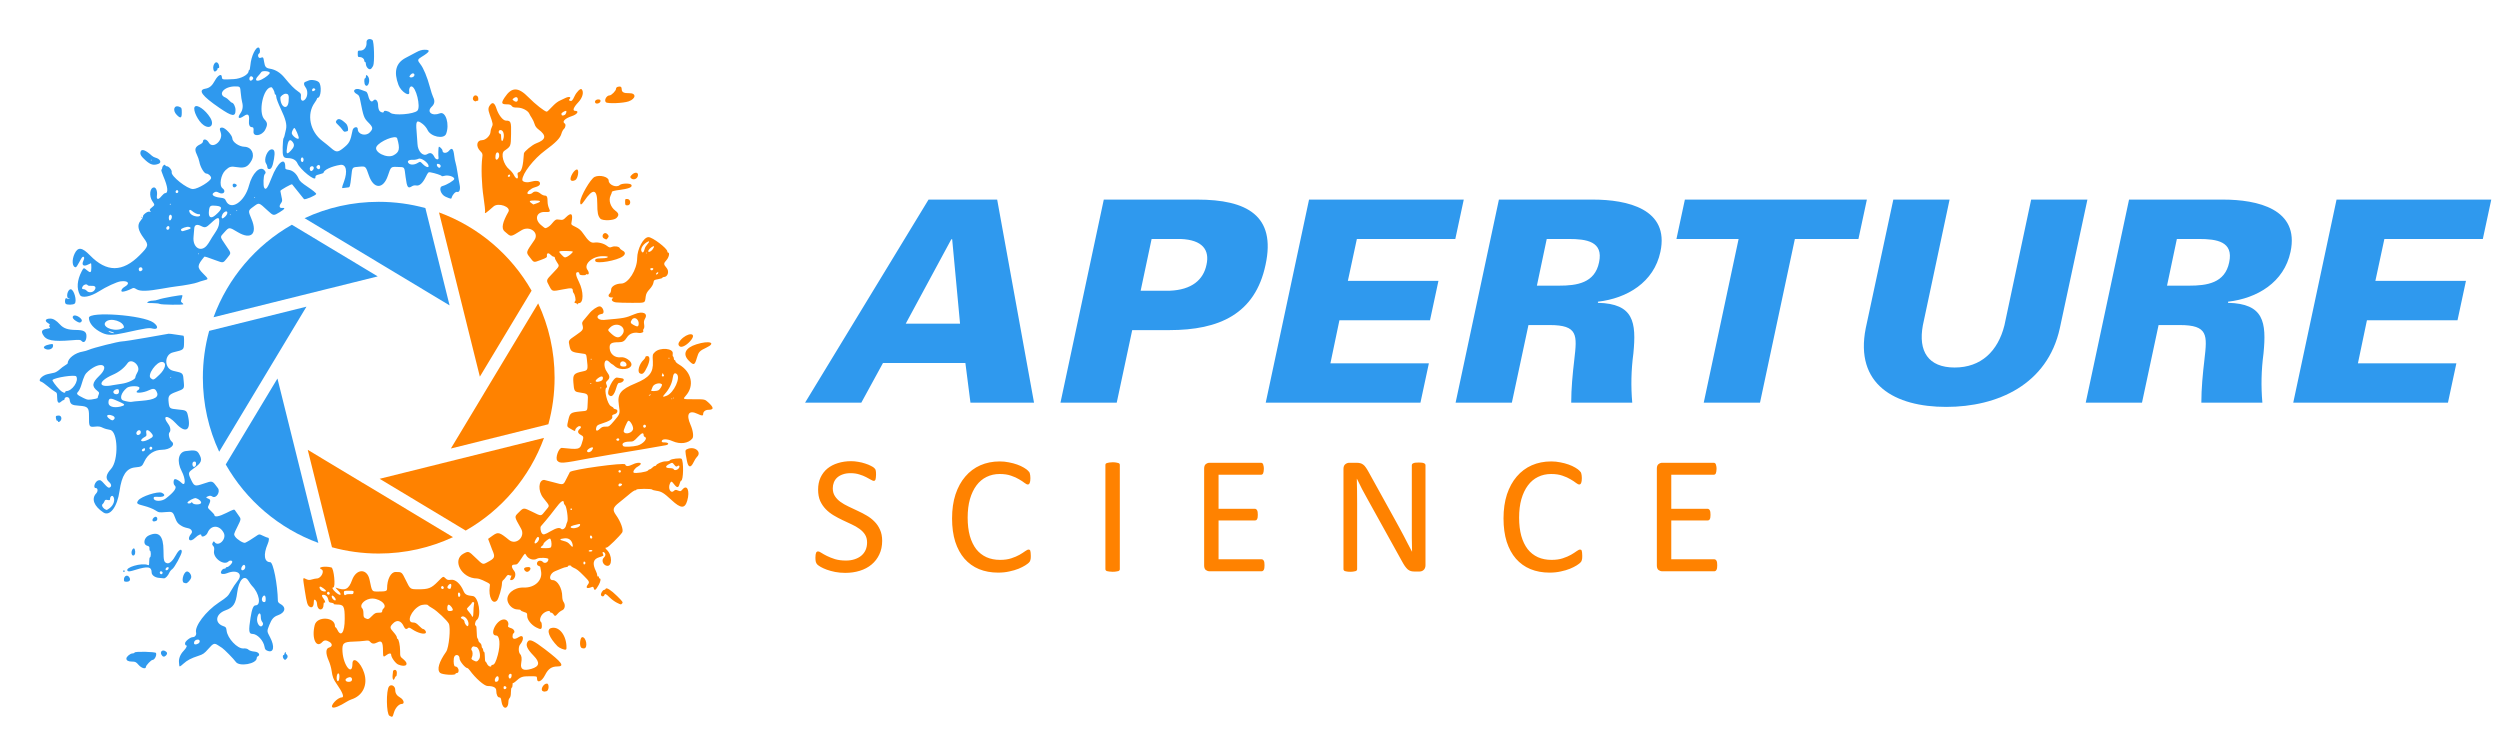 <svg width="268" height="81" viewBox="0 0 268 81" fill="none" xmlns="http://www.w3.org/2000/svg">
<path d="M94.569 57.978C94.569 58.524 94.467 59.009 94.263 59.434C94.065 59.86 93.787 60.223 93.427 60.522C93.073 60.816 92.654 61.038 92.168 61.188C91.689 61.337 91.171 61.412 90.613 61.412C90.224 61.412 89.861 61.379 89.525 61.313C89.196 61.247 88.899 61.166 88.636 61.071C88.378 60.975 88.159 60.876 87.979 60.774C87.805 60.672 87.683 60.585 87.611 60.513C87.545 60.441 87.494 60.351 87.458 60.244C87.428 60.13 87.413 59.98 87.413 59.794C87.413 59.662 87.419 59.554 87.431 59.471C87.443 59.381 87.461 59.309 87.485 59.255C87.509 59.201 87.539 59.165 87.575 59.147C87.611 59.123 87.653 59.111 87.701 59.111C87.784 59.111 87.901 59.162 88.051 59.264C88.207 59.366 88.405 59.477 88.644 59.596C88.884 59.716 89.172 59.83 89.507 59.938C89.849 60.04 90.242 60.091 90.685 60.091C91.021 60.091 91.326 60.046 91.602 59.956C91.884 59.866 92.124 59.74 92.321 59.578C92.525 59.41 92.681 59.207 92.789 58.967C92.897 58.727 92.951 58.455 92.951 58.149C92.951 57.819 92.876 57.538 92.726 57.304C92.576 57.07 92.378 56.867 92.132 56.693C91.887 56.513 91.605 56.351 91.287 56.207C90.976 56.057 90.655 55.908 90.326 55.758C89.996 55.602 89.675 55.431 89.364 55.245C89.052 55.06 88.773 54.841 88.528 54.589C88.282 54.337 88.081 54.044 87.925 53.708C87.776 53.367 87.701 52.959 87.701 52.486C87.701 52 87.787 51.569 87.961 51.191C88.141 50.807 88.387 50.487 88.698 50.229C89.016 49.971 89.391 49.777 89.822 49.645C90.26 49.507 90.73 49.438 91.234 49.438C91.491 49.438 91.749 49.462 92.007 49.51C92.27 49.552 92.516 49.612 92.744 49.69C92.978 49.762 93.184 49.846 93.364 49.942C93.544 50.032 93.661 50.106 93.715 50.166C93.775 50.22 93.814 50.265 93.832 50.301C93.85 50.331 93.865 50.373 93.876 50.427C93.888 50.475 93.897 50.535 93.903 50.607C93.909 50.679 93.912 50.772 93.912 50.886C93.912 50.993 93.906 51.089 93.894 51.173C93.888 51.257 93.876 51.329 93.859 51.389C93.841 51.443 93.814 51.485 93.778 51.515C93.748 51.539 93.712 51.551 93.67 51.551C93.604 51.551 93.499 51.509 93.355 51.425C93.217 51.341 93.046 51.248 92.843 51.146C92.639 51.038 92.396 50.942 92.115 50.858C91.839 50.769 91.527 50.724 91.18 50.724C90.856 50.724 90.574 50.769 90.335 50.858C90.095 50.942 89.897 51.056 89.741 51.2C89.585 51.344 89.469 51.515 89.391 51.712C89.313 51.91 89.274 52.12 89.274 52.342C89.274 52.665 89.349 52.944 89.499 53.178C89.648 53.411 89.846 53.618 90.092 53.798C90.344 53.978 90.628 54.143 90.946 54.292C91.263 54.442 91.587 54.595 91.917 54.751C92.246 54.901 92.57 55.069 92.888 55.254C93.205 55.434 93.487 55.65 93.733 55.902C93.984 56.147 94.185 56.441 94.335 56.783C94.491 57.118 94.569 57.517 94.569 57.978ZM110.503 59.596C110.503 59.692 110.5 59.776 110.494 59.848C110.488 59.92 110.476 59.983 110.458 60.037C110.446 60.091 110.428 60.139 110.404 60.181C110.38 60.223 110.338 60.273 110.278 60.334C110.218 60.393 110.092 60.486 109.9 60.612C109.709 60.732 109.469 60.852 109.181 60.972C108.899 61.086 108.573 61.181 108.201 61.259C107.836 61.343 107.434 61.385 106.997 61.385C106.242 61.385 105.558 61.259 104.947 61.008C104.342 60.756 103.823 60.384 103.392 59.893C102.966 59.401 102.637 58.796 102.403 58.077C102.175 57.352 102.061 56.519 102.061 55.578C102.061 54.613 102.184 53.753 102.43 52.998C102.682 52.243 103.032 51.605 103.482 51.083C103.931 50.556 104.468 50.154 105.091 49.879C105.72 49.603 106.415 49.465 107.176 49.465C107.512 49.465 107.839 49.498 108.156 49.564C108.474 49.624 108.768 49.702 109.037 49.798C109.307 49.894 109.547 50.005 109.756 50.13C109.966 50.256 110.11 50.361 110.188 50.445C110.272 50.523 110.326 50.583 110.35 50.625C110.374 50.667 110.392 50.718 110.404 50.778C110.422 50.831 110.434 50.897 110.44 50.975C110.452 51.053 110.458 51.146 110.458 51.254C110.458 51.374 110.452 51.476 110.44 51.56C110.428 51.644 110.41 51.715 110.386 51.775C110.362 51.829 110.332 51.871 110.296 51.901C110.266 51.925 110.227 51.937 110.179 51.937C110.095 51.937 109.978 51.88 109.828 51.766C109.679 51.647 109.484 51.518 109.244 51.38C109.01 51.236 108.723 51.107 108.381 50.993C108.045 50.873 107.641 50.813 107.167 50.813C106.652 50.813 106.182 50.918 105.756 51.128C105.337 51.332 104.977 51.635 104.677 52.036C104.378 52.438 104.144 52.929 103.976 53.51C103.814 54.086 103.733 54.745 103.733 55.488C103.733 56.225 103.811 56.879 103.967 57.448C104.129 58.011 104.357 58.485 104.65 58.868C104.95 59.246 105.316 59.533 105.747 59.731C106.179 59.923 106.667 60.019 107.212 60.019C107.674 60.019 108.075 59.962 108.417 59.848C108.765 59.734 109.058 59.608 109.298 59.471C109.544 59.327 109.744 59.198 109.9 59.084C110.056 58.97 110.179 58.913 110.269 58.913C110.311 58.913 110.347 58.922 110.377 58.94C110.407 58.958 110.431 58.994 110.449 59.048C110.467 59.096 110.479 59.165 110.485 59.255C110.497 59.345 110.503 59.459 110.503 59.596ZM120.045 61.008C120.045 61.056 120.033 61.098 120.009 61.133C119.985 61.169 119.943 61.199 119.883 61.223C119.823 61.241 119.742 61.256 119.641 61.268C119.545 61.286 119.422 61.295 119.272 61.295C119.128 61.295 119.005 61.286 118.903 61.268C118.801 61.256 118.721 61.241 118.661 61.223C118.601 61.199 118.559 61.169 118.535 61.133C118.511 61.098 118.499 61.056 118.499 61.008V49.843C118.499 49.795 118.511 49.753 118.535 49.717C118.565 49.681 118.61 49.654 118.67 49.636C118.736 49.612 118.816 49.594 118.912 49.582C119.014 49.564 119.134 49.555 119.272 49.555C119.422 49.555 119.545 49.564 119.641 49.582C119.742 49.594 119.823 49.612 119.883 49.636C119.943 49.654 119.985 49.681 120.009 49.717C120.033 49.753 120.045 49.795 120.045 49.843V61.008ZM135.556 60.603C135.556 60.711 135.551 60.807 135.539 60.891C135.527 60.969 135.506 61.035 135.476 61.089C135.446 61.142 135.41 61.181 135.368 61.205C135.332 61.229 135.29 61.241 135.242 61.241H129.659C129.522 61.241 129.39 61.196 129.264 61.107C129.144 61.011 129.084 60.846 129.084 60.612V50.238C129.084 50.005 129.144 49.843 129.264 49.753C129.39 49.657 129.522 49.609 129.659 49.609H135.179C135.227 49.609 135.269 49.621 135.305 49.645C135.347 49.669 135.38 49.708 135.404 49.762C135.428 49.816 135.446 49.885 135.458 49.968C135.476 50.046 135.485 50.145 135.485 50.265C135.485 50.373 135.476 50.469 135.458 50.553C135.446 50.631 135.428 50.697 135.404 50.751C135.38 50.799 135.347 50.834 135.305 50.858C135.269 50.883 135.227 50.894 135.179 50.894H130.63V54.544H134.532C134.58 54.544 134.622 54.559 134.658 54.589C134.699 54.613 134.732 54.649 134.756 54.697C134.786 54.745 134.807 54.811 134.819 54.895C134.831 54.979 134.837 55.078 134.837 55.191C134.837 55.299 134.831 55.392 134.819 55.47C134.807 55.548 134.786 55.611 134.756 55.659C134.732 55.707 134.699 55.743 134.658 55.767C134.622 55.785 134.58 55.794 134.532 55.794H130.63V59.956H135.242C135.29 59.956 135.332 59.968 135.368 59.992C135.41 60.016 135.446 60.055 135.476 60.109C135.506 60.157 135.527 60.223 135.539 60.306C135.551 60.384 135.556 60.483 135.556 60.603ZM152.812 60.603C152.812 60.723 152.791 60.825 152.749 60.909C152.713 60.993 152.662 61.062 152.596 61.115C152.536 61.169 152.467 61.208 152.389 61.232C152.312 61.256 152.234 61.268 152.156 61.268H151.661C151.505 61.268 151.368 61.253 151.248 61.223C151.134 61.188 151.023 61.127 150.915 61.044C150.813 60.954 150.708 60.834 150.601 60.684C150.499 60.534 150.385 60.342 150.259 60.109L146.591 53.492C146.399 53.151 146.205 52.794 146.007 52.423C145.815 52.045 145.635 51.679 145.467 51.326H145.45C145.461 51.757 145.47 52.198 145.476 52.647C145.482 53.097 145.485 53.543 145.485 53.987V61.008C145.485 61.05 145.473 61.092 145.45 61.133C145.426 61.169 145.384 61.199 145.324 61.223C145.27 61.241 145.195 61.256 145.099 61.268C145.009 61.286 144.892 61.295 144.748 61.295C144.604 61.295 144.485 61.286 144.389 61.268C144.299 61.256 144.227 61.241 144.173 61.223C144.119 61.199 144.08 61.169 144.056 61.133C144.032 61.092 144.02 61.05 144.02 61.008V50.274C144.02 50.035 144.086 49.864 144.218 49.762C144.35 49.66 144.494 49.609 144.649 49.609H145.387C145.56 49.609 145.704 49.624 145.818 49.654C145.938 49.684 146.043 49.735 146.133 49.807C146.229 49.873 146.318 49.968 146.402 50.094C146.492 50.214 146.588 50.367 146.69 50.553L149.513 55.659C149.687 55.971 149.854 56.276 150.016 56.576C150.178 56.87 150.334 57.16 150.484 57.448C150.633 57.736 150.78 58.02 150.924 58.302C151.074 58.578 151.221 58.856 151.365 59.138H151.374C151.362 58.664 151.353 58.173 151.347 57.664C151.347 57.148 151.347 56.654 151.347 56.18V49.87C151.347 49.828 151.359 49.789 151.383 49.753C151.407 49.717 151.446 49.687 151.499 49.663C151.559 49.633 151.634 49.612 151.724 49.6C151.82 49.588 151.943 49.582 152.093 49.582C152.225 49.582 152.338 49.588 152.434 49.6C152.53 49.612 152.605 49.633 152.659 49.663C152.713 49.687 152.752 49.717 152.776 49.753C152.8 49.789 152.812 49.828 152.812 49.87V60.603ZM169.618 59.596C169.618 59.692 169.615 59.776 169.609 59.848C169.603 59.92 169.591 59.983 169.573 60.037C169.561 60.091 169.543 60.139 169.519 60.181C169.495 60.223 169.453 60.273 169.393 60.334C169.333 60.393 169.207 60.486 169.016 60.612C168.824 60.732 168.584 60.852 168.296 60.972C168.015 61.086 167.688 61.181 167.317 61.259C166.951 61.343 166.549 61.385 166.112 61.385C165.357 61.385 164.674 61.259 164.062 61.008C163.457 60.756 162.939 60.384 162.507 59.893C162.082 59.401 161.752 58.796 161.518 58.077C161.291 57.352 161.177 56.519 161.177 55.578C161.177 54.613 161.3 53.753 161.545 52.998C161.797 52.243 162.148 51.605 162.597 51.083C163.047 50.556 163.583 50.154 164.206 49.879C164.835 49.603 165.531 49.465 166.292 49.465C166.627 49.465 166.954 49.498 167.272 49.564C167.589 49.624 167.883 49.702 168.153 49.798C168.422 49.894 168.662 50.005 168.872 50.13C169.082 50.256 169.225 50.361 169.303 50.445C169.387 50.523 169.441 50.583 169.465 50.625C169.489 50.667 169.507 50.718 169.519 50.778C169.537 50.831 169.549 50.897 169.555 50.975C169.567 51.053 169.573 51.146 169.573 51.254C169.573 51.374 169.567 51.476 169.555 51.56C169.543 51.644 169.525 51.715 169.501 51.775C169.477 51.829 169.447 51.871 169.411 51.901C169.381 51.925 169.342 51.937 169.294 51.937C169.21 51.937 169.093 51.88 168.944 51.766C168.794 51.647 168.599 51.518 168.359 51.38C168.126 51.236 167.838 51.107 167.496 50.993C167.161 50.873 166.756 50.813 166.283 50.813C165.767 50.813 165.297 50.918 164.871 51.128C164.452 51.332 164.092 51.635 163.793 52.036C163.493 52.438 163.259 52.929 163.091 53.51C162.93 54.086 162.849 54.745 162.849 55.488C162.849 56.225 162.927 56.879 163.082 57.448C163.244 58.011 163.472 58.485 163.766 58.868C164.065 59.246 164.431 59.533 164.862 59.731C165.294 59.923 165.782 60.019 166.328 60.019C166.789 60.019 167.191 59.962 167.532 59.848C167.88 59.734 168.174 59.608 168.413 59.471C168.659 59.327 168.86 59.198 169.016 59.084C169.171 58.97 169.294 58.913 169.384 58.913C169.426 58.913 169.462 58.922 169.492 58.94C169.522 58.958 169.546 58.994 169.564 59.048C169.582 59.096 169.594 59.165 169.6 59.255C169.612 59.345 169.618 59.459 169.618 59.596ZM184.087 60.603C184.087 60.711 184.081 60.807 184.069 60.891C184.057 60.969 184.036 61.035 184.006 61.089C183.976 61.142 183.94 61.181 183.898 61.205C183.862 61.229 183.82 61.241 183.772 61.241H178.189C178.052 61.241 177.92 61.196 177.794 61.107C177.674 61.011 177.614 60.846 177.614 60.612V50.238C177.614 50.005 177.674 49.843 177.794 49.753C177.92 49.657 178.052 49.609 178.189 49.609H183.709C183.757 49.609 183.799 49.621 183.835 49.645C183.877 49.669 183.91 49.708 183.934 49.762C183.958 49.816 183.976 49.885 183.988 49.968C184.006 50.046 184.015 50.145 184.015 50.265C184.015 50.373 184.006 50.469 183.988 50.553C183.976 50.631 183.958 50.697 183.934 50.751C183.91 50.799 183.877 50.834 183.835 50.858C183.799 50.883 183.757 50.894 183.709 50.894H179.16V54.544H183.062C183.11 54.544 183.152 54.559 183.188 54.589C183.23 54.613 183.263 54.649 183.286 54.697C183.316 54.745 183.337 54.811 183.349 54.895C183.361 54.979 183.367 55.078 183.367 55.191C183.367 55.299 183.361 55.392 183.349 55.47C183.337 55.548 183.316 55.611 183.286 55.659C183.263 55.707 183.23 55.743 183.188 55.767C183.152 55.785 183.11 55.794 183.062 55.794H179.16V59.956H183.772C183.82 59.956 183.862 59.968 183.898 59.992C183.94 60.016 183.976 60.055 184.006 60.109C184.036 60.157 184.057 60.223 184.069 60.306C184.081 60.384 184.087 60.483 184.087 60.603Z" fill="#FF8200"/>
<path d="M92.332 43.168H86.302L99.54 21.396H106.897L110.848 43.168H104.033L103.49 38.916H94.654L92.332 43.168ZM97.097 34.694H102.917L102.073 25.648H101.982L97.097 34.694ZM119.713 43.168H113.682L118.326 21.396H128.338C133.675 21.396 136.811 23.115 135.665 28.392C134.55 33.669 130.69 35.388 125.352 35.388H121.372L119.713 43.168ZM122.277 31.166H125.382C127.765 31.076 129.001 29.99 129.333 28.392C129.695 26.794 128.911 25.708 126.558 25.618H123.453L122.277 31.166ZM152.271 43.168H135.686L140.33 21.396H156.915L156.01 25.618H145.456L144.491 30.111H154.201L153.296 34.332H143.586L142.621 38.946H153.176L152.271 43.168ZM164.755 30.623H167.107C169.037 30.623 170.967 30.352 171.419 28.12C171.901 25.889 170.092 25.618 168.162 25.618H165.81L164.755 30.623ZM163.85 34.845L162.071 43.168H156.04L160.684 21.396H170.756C174.434 21.396 178.988 22.391 177.993 27.005C177.299 30.262 174.434 31.98 171.298 32.342V32.463C175.128 32.553 175.43 34.513 175.098 37.891C174.857 39.7 174.826 41.419 174.977 43.168H168.434C168.434 41.66 168.584 40.092 168.765 38.554C169.067 35.931 169.188 34.845 166.112 34.845H163.85ZM182.64 43.168L186.379 25.618H179.715L180.619 21.396H200.129L199.225 25.618H192.41L188.671 43.168H182.64ZM217.74 21.396H223.771L220.815 35.177C219.489 41.238 214.121 43.62 208.633 43.62C203.145 43.62 198.802 41.238 200.009 35.177L202.964 21.396H208.995L206.13 34.875C205.617 37.649 206.703 39.398 209.538 39.398C212.372 39.398 214.181 37.649 214.875 34.875L217.74 21.396ZM232.305 30.623H234.657C236.587 30.623 238.517 30.352 238.969 28.12C239.451 25.889 237.642 25.618 235.712 25.618H233.36L232.305 30.623ZM231.4 34.845L229.621 43.168H223.59L228.234 21.396H238.305C241.984 21.396 246.538 22.391 245.543 27.005C244.849 30.262 241.984 31.98 238.848 32.342V32.463C242.678 32.553 242.979 34.513 242.648 37.891C242.407 39.7 242.376 41.419 242.527 43.168H235.984C235.984 41.66 236.134 40.092 236.315 38.554C236.617 35.931 236.737 34.845 233.662 34.845H231.4ZM262.42 43.168H245.835L250.478 21.396H267.064L266.159 25.618H255.605L254.64 30.111H264.35L263.445 34.332H253.735L252.77 38.946H263.324L262.42 43.168Z" fill="#2F99EE"/>
<path d="M41.747 76.729C41.412 76.547 41.377 73.997 41.703 73.588C41.931 73.303 42.368 73.537 42.368 73.944C42.368 74.312 42.531 74.571 42.887 74.771C43.288 74.997 43.414 75.462 43.074 75.462C42.762 75.462 42.377 75.885 42.231 76.387C42.081 76.905 42.077 76.908 41.747 76.729ZM35.665 75.84C35.323 75.705 36.174 74.764 36.639 74.764C36.932 74.764 36.736 74.238 36.113 73.351C35.733 72.811 35.648 72.59 35.546 71.889C35.502 71.58 35.365 71.104 35.242 70.831C34.897 70.061 34.908 69.516 35.272 69.419C35.648 69.32 35.663 69.013 35.302 68.8C34.969 68.603 34.745 68.611 34.552 68.825C33.891 69.556 33.382 68.421 33.737 67.009C33.984 66.029 35.905 66.12 35.905 67.112C35.905 67.189 35.935 67.253 35.972 67.253C36.009 67.253 36.077 67.338 36.125 67.442C36.549 68.369 36.953 67.837 36.953 66.352C36.953 64.977 36.861 64.808 36.118 64.808C35.894 64.808 35.742 64.772 35.771 64.726C35.799 64.681 35.694 64.632 35.539 64.617C35.295 64.593 35.248 64.548 35.195 64.288C35.13 63.966 34.923 63.76 34.666 63.76C34.46 63.76 34.466 63.897 34.683 64.172C34.864 64.403 34.923 64.684 34.77 64.589C34.718 64.557 34.683 64.655 34.683 64.829C34.683 65.14 34.555 65.332 34.347 65.332C34.16 65.332 33.99 65.061 33.987 64.76C33.984 64.505 33.853 64.284 33.705 64.284C33.666 64.284 33.635 64.424 33.635 64.596C33.635 65.005 33.447 65.205 33.204 65.053C32.958 64.899 32.885 64.663 32.68 63.339C32.443 61.812 32.435 61.898 32.802 62.073C33.055 62.193 33.161 62.2 33.445 62.115C33.633 62.059 33.866 62.013 33.963 62.013C34.419 62.013 34.831 61.204 34.462 61.035C33.965 60.809 34.794 60.648 35.523 60.829C35.796 60.897 35.997 62.974 35.731 62.974C35.55 62.974 35.655 63.197 35.965 63.474C36.538 63.983 36.745 63.778 36.189 63.251C36.009 63.08 35.928 62.965 36.009 62.996C36.995 63.367 37.378 63.189 37.736 62.197C38.189 60.94 39.356 60.907 39.616 62.144C39.898 63.486 39.84 63.41 40.577 63.41C41.347 63.41 41.495 63.363 41.494 63.117C41.491 62.104 41.892 61.314 42.41 61.316C43.081 61.317 43.069 61.308 43.498 62.188C43.982 63.18 43.962 63.165 44.825 63.17C45.934 63.177 46.236 63.06 46.928 62.356C47.517 61.755 47.517 61.755 47.741 61.979C47.938 62.176 48.015 62.197 48.376 62.152C48.82 62.097 49.366 62.593 49.677 63.333C49.845 63.731 50.021 63.83 50.687 63.897C51.309 63.96 51.65 66.072 51.102 66.467C50.922 66.597 50.853 67.078 51.014 67.078C51.065 67.078 51.102 67.353 51.102 67.728C51.102 68.086 51.141 68.402 51.189 68.432C51.237 68.462 51.276 68.554 51.276 68.636C51.276 68.719 51.355 68.843 51.451 68.912C51.547 68.982 51.626 69.126 51.626 69.232C51.626 69.339 51.665 69.45 51.713 69.48C51.761 69.51 51.8 69.61 51.8 69.704C51.8 69.797 51.84 69.873 51.888 69.873C51.936 69.873 51.975 70.106 51.975 70.397C51.975 70.685 52.005 70.921 52.041 70.921C52.077 70.921 52.159 71.039 52.223 71.183C52.332 71.43 52.673 71.563 52.673 71.358C52.673 71.31 52.732 71.27 52.803 71.27C52.998 71.27 53.168 70.949 53.367 70.202C53.659 69.107 53.574 68.126 53.187 68.126C52.426 68.126 53.143 66.515 53.952 66.407C54.33 66.357 54.604 66.725 54.463 67.094C54.427 67.187 54.513 67.253 54.766 67.329C55.118 67.434 55.268 67.762 55.032 67.908C54.983 67.938 54.944 68.078 54.944 68.219C54.944 68.534 55.199 68.566 55.599 68.301C56.132 67.948 56.236 68.519 55.746 69.106C55.569 69.318 55.57 69.91 55.747 70.106C55.927 70.305 55.961 70.585 55.87 71.114C55.759 71.754 56.114 71.948 56.953 71.705C57.84 71.448 57.917 71.024 57.209 70.296C56.47 69.537 56.305 69.123 56.591 68.751C56.795 68.485 57.215 68.681 58.419 69.601C60.256 71.006 60.572 71.445 59.746 71.445C59.133 71.445 58.763 71.703 58.432 72.362C58.074 73.076 57.564 73.281 57.564 72.71C57.564 72.496 57.554 72.493 56.816 72.493C55.968 72.493 55.822 72.547 55.247 73.073C55.134 73.176 55.02 73.239 54.993 73.212C54.966 73.185 54.944 73.287 54.944 73.439C54.944 73.591 54.905 73.716 54.857 73.716C54.809 73.716 54.77 73.935 54.77 74.202C54.77 74.518 54.724 74.735 54.639 74.82C54.566 74.892 54.508 75.044 54.508 75.157C54.508 76.089 53.878 76.112 53.755 75.185C53.71 74.849 53.665 74.764 53.533 74.764C53.342 74.764 53.198 74.45 53.198 74.033C53.198 73.706 52.885 73.541 52.268 73.541C51.919 73.541 50.961 72.697 50.359 71.86C50.264 71.728 50.148 71.62 50.102 71.62C49.878 71.62 49.267 70.879 49.267 70.608C49.267 70.109 48.709 70.076 48.651 70.572C48.597 71.03 48.665 71.445 48.793 71.445C49.006 71.445 49.181 71.671 49.161 71.919C49.148 72.069 49.091 72.144 48.986 72.144C48.901 72.144 48.831 72.183 48.831 72.231C48.831 72.421 47.396 72.335 47.178 72.131C46.813 71.791 47.05 70.963 47.824 69.87C48.13 69.439 48.336 67.28 48.112 66.855C47.931 66.509 46.85 65.488 46.386 65.223C46.121 65.072 45.892 64.917 45.876 64.878C45.829 64.763 45.26 64.798 45.006 64.931C44.072 65.422 43.534 66.729 44.266 66.729C44.508 66.729 44.643 66.802 44.911 67.078C45.097 67.27 45.292 67.428 45.344 67.428C45.502 67.428 45.706 67.687 45.654 67.823C45.562 68.064 44.784 67.868 44.177 67.452C43.926 67.279 43.822 67.249 43.745 67.326C43.578 67.493 43.419 67.442 43.305 67.188C43.008 66.521 42.561 66.39 42.123 66.842C41.764 67.213 41.771 67.311 42.194 67.777C42.386 67.989 42.543 68.233 42.543 68.319C42.543 68.405 42.572 68.476 42.609 68.476C42.739 68.476 42.892 69.182 42.892 69.78C42.892 70.385 42.894 70.39 43.242 70.669C43.907 71.204 43.529 71.59 42.685 71.237C42.396 71.116 41.931 70.468 41.931 70.185C41.931 69.996 41.697 70.013 41.431 70.222C41.095 70.487 41.058 70.446 41.057 69.808C41.055 68.821 40.925 68.621 40.446 68.869C40.1 69.048 39.893 69.033 39.696 68.816C39.552 68.656 39.473 68.641 39.093 68.696C38.853 68.731 38.311 68.769 37.889 68.78C36.809 68.809 36.656 68.951 36.716 69.873C36.811 71.349 37.77 72.518 37.78 71.17C37.787 70.289 38.666 70.965 39.038 72.138C39.45 73.435 38.884 74.596 37.652 74.983C37.532 75.02 37.296 75.138 37.128 75.244C36.423 75.689 35.861 75.918 35.665 75.84ZM54.289 73.716C54.289 73.645 54.221 73.574 54.136 73.558C54.029 73.537 53.984 73.584 53.984 73.716C53.984 73.847 54.029 73.894 54.136 73.874C54.221 73.858 54.289 73.786 54.289 73.716ZM37.601 73.051C37.779 72.983 37.78 72.678 37.603 72.61C37.42 72.54 37.041 72.72 37.041 72.877C37.041 73.066 37.33 73.156 37.601 73.051ZM53.321 73.051C53.502 72.982 53.511 72.493 53.332 72.493C53.173 72.493 52.993 72.813 53.057 72.98C53.111 73.121 53.129 73.125 53.321 73.051ZM36.386 72.573C36.386 72.291 36.351 72.187 36.257 72.187C36.125 72.187 36.034 72.682 36.123 72.915C36.219 73.165 36.386 72.948 36.386 72.573ZM54.841 72.465C54.861 72.297 54.829 72.231 54.729 72.231C54.564 72.231 54.467 72.437 54.542 72.631C54.621 72.837 54.809 72.732 54.841 72.465ZM51.358 70.667C51.603 70.322 51.349 69.349 51.013 69.349C50.974 69.349 50.882 69.326 50.81 69.299C50.635 69.231 50.433 69.589 50.569 69.725C50.689 69.845 50.693 70.268 50.576 70.487C50.503 70.623 50.53 70.675 50.729 70.783C51.072 70.969 51.154 70.954 51.358 70.667ZM50.228 66.877C50.227 66.409 49.733 65.913 49.478 66.124C49.358 66.224 49.368 66.251 49.567 66.355C49.69 66.419 49.791 66.541 49.791 66.625C49.791 66.829 50.045 67.181 50.147 67.118C50.192 67.091 50.228 66.982 50.228 66.877ZM39.879 66.03C40.172 65.73 40.273 65.681 40.596 65.681C40.904 65.681 40.971 65.652 40.971 65.517C40.971 65.427 41.03 65.304 41.102 65.244C41.633 64.803 40.498 63.998 39.624 64.195C38.962 64.344 38.52 64.903 38.824 65.206C38.911 65.293 38.962 65.498 38.962 65.761C38.962 66.107 38.995 66.194 39.159 66.273C39.464 66.42 39.515 66.403 39.879 66.03ZM50.752 65.605C50.752 65.322 50.777 64.969 50.807 64.819C50.85 64.602 50.832 64.546 50.719 64.546C50.641 64.546 50.578 64.582 50.578 64.626C50.578 64.669 50.46 64.817 50.316 64.953C50.171 65.089 50.053 65.234 50.053 65.276C50.053 65.318 50.171 65.487 50.316 65.651C50.46 65.815 50.578 65.987 50.578 66.033C50.578 66.08 50.617 66.118 50.665 66.118C50.713 66.118 50.752 65.888 50.752 65.605ZM48.531 65.41C48.605 65.289 48.292 64.861 48.101 64.823C47.954 64.794 47.883 65.315 48.016 65.448C48.109 65.541 48.466 65.515 48.531 65.41ZM35.993 64.269C35.993 64.147 35.735 63.847 35.63 63.847C35.507 63.847 35.547 64.087 35.693 64.234C35.856 64.396 35.993 64.412 35.993 64.269ZM49.341 63.711C49.294 63.466 49.093 63.452 49.093 63.694C49.093 63.81 49.12 63.932 49.153 63.965C49.245 64.058 49.375 63.883 49.341 63.711ZM37.536 63.689C37.826 63.712 37.874 63.69 37.898 63.519C37.925 63.334 37.896 63.323 37.396 63.323C36.899 63.323 36.866 63.336 36.866 63.527C36.866 63.785 36.95 63.871 37.091 63.754C37.151 63.704 37.352 63.675 37.536 63.689ZM35.327 63.69C35.411 63.554 35.223 63.359 35.113 63.469C35.058 63.524 35.039 63.612 35.071 63.665C35.14 63.776 35.266 63.789 35.327 63.69ZM34.945 63.339C34.945 63.249 34.458 62.886 34.337 62.886C34.2 62.886 34.227 63.07 34.391 63.251C34.534 63.409 34.945 63.475 34.945 63.339ZM47.554 63.079C47.638 62.943 47.45 62.748 47.34 62.858C47.285 62.913 47.266 63.001 47.298 63.053C47.367 63.165 47.493 63.177 47.554 63.079ZM48.357 62.935C48.437 62.618 48.324 62.494 48.123 62.676C47.933 62.848 47.908 63.026 48.067 63.09C48.265 63.17 48.303 63.15 48.357 62.935ZM58.197 74.094C57.882 73.967 58.243 73.279 58.626 73.279C58.89 73.279 58.858 74.026 58.59 74.097C58.37 74.156 58.35 74.156 58.197 74.094ZM42.087 72.384C42.11 72.132 42.133 71.92 42.139 71.914C42.34 71.706 42.543 71.818 42.543 72.138C42.543 72.333 42.506 72.493 42.461 72.493C42.416 72.493 42.355 72.572 42.325 72.668C42.204 73.048 42.043 72.856 42.087 72.384ZM60.253 69.56C60.075 69.496 59.859 69.371 59.773 69.283C58.864 68.353 58.547 67.506 59.047 67.341C59.847 67.077 60.639 67.961 60.723 69.21C60.756 69.693 60.712 69.726 60.253 69.56ZM62.301 69.423C62.084 69.205 62.185 68.301 62.427 68.301C62.847 68.301 63.041 69.457 62.629 69.506C62.509 69.52 62.361 69.482 62.301 69.423ZM57.471 67.255C56.944 66.977 56.516 66.434 56.516 66.044C56.516 65.728 56.496 65.702 56.167 65.604C55.975 65.546 55.818 65.462 55.818 65.415C55.818 65.369 55.662 65.332 55.471 65.332C55.023 65.332 54.549 64.936 54.419 64.453C54.215 63.697 55.097 62.945 56.141 62.984C57.325 63.028 58.189 62.211 57.998 61.227C57.956 61.011 57.919 60.807 57.917 60.774C57.915 60.742 57.833 60.689 57.734 60.658C57.456 60.57 57.534 60.144 57.834 60.109C57.959 60.094 58.109 60.143 58.172 60.218C58.386 60.477 58.787 60.291 58.787 59.934C58.787 59.789 57.804 59.747 57.589 59.883C57.211 60.121 56.623 59.936 56.4 59.509C56.279 59.278 56.279 59.278 55.87 59.903C55.49 60.486 55.441 60.528 55.15 60.528C54.794 60.528 54.785 60.778 55.124 61.21C55.391 61.548 55.183 62.188 54.807 62.188C54.658 62.188 54.657 62.179 54.775 61.868C54.826 61.733 54.84 61.651 54.807 61.684C54.774 61.718 54.676 61.707 54.589 61.661C54.462 61.593 54.394 61.631 54.234 61.86C54.125 62.016 53.985 62.175 53.922 62.214C53.86 62.252 53.809 62.407 53.809 62.557C53.809 62.979 53.452 64.204 53.278 64.378C52.798 64.858 52.348 63.996 52.501 62.89C52.546 62.563 52.598 62.61 51.732 62.193C51.526 62.094 51.251 62.012 51.121 62.012C49.466 62.002 48.413 60.012 49.707 59.338C50.231 59.064 50.231 59.064 50.992 59.799C51.752 60.535 51.752 60.535 52.191 60.302C53.078 59.831 53.114 59.741 52.755 58.913C52.688 58.759 52.324 57.792 52.324 57.768C52.324 57.763 52.554 57.597 52.836 57.4C53.398 57.005 53.547 57.046 54.56 57.876C55.317 58.497 56.35 57.553 55.865 56.683C55.093 55.302 55.108 55.431 55.649 54.891C56.13 54.41 56.13 54.41 57.034 54.852C58.087 55.367 57.962 55.376 58.472 54.748C58.96 54.146 58.993 54.332 58.232 53.366C57.647 52.622 57.712 51.44 58.338 51.446C58.369 51.446 58.823 51.563 59.346 51.705C60.461 52.007 60.366 52.038 60.764 51.242C60.937 50.898 61.083 50.61 61.09 50.602C61.321 50.328 66.961 49.553 67.022 49.786C67.051 49.899 67.141 49.961 67.275 49.961C67.39 49.961 67.638 49.882 67.826 49.786C68.249 49.57 68.763 49.546 68.686 49.746C68.658 49.819 68.522 49.938 68.384 50.01C68.073 50.17 67.81 50.548 67.928 50.665C68.051 50.789 69.38 50.589 69.468 50.434C69.506 50.366 69.589 50.31 69.651 50.31C69.713 50.31 69.835 50.231 69.922 50.136C70.009 50.039 70.13 49.961 70.19 49.961C70.251 49.961 70.314 49.93 70.33 49.892C70.408 49.706 71 49.456 71.356 49.458C71.603 49.46 71.776 49.413 71.839 49.327C71.936 49.194 72.95 49.073 73.058 49.182C73.307 49.43 73.268 51.533 73.015 51.533C72.975 51.533 72.9 51.69 72.848 51.882C72.732 52.313 72.579 52.325 72.274 51.926C71.996 51.561 71.946 51.552 71.814 51.843C71.583 52.35 71.889 52.939 72.226 52.634C72.386 52.489 72.438 52.483 72.683 52.585C72.943 52.693 72.973 52.685 73.162 52.466C73.663 51.883 73.978 52.624 73.674 53.671C73.419 54.548 72.987 54.533 71.995 53.613C71.165 52.843 70.907 52.684 70.379 52.613C70.149 52.583 69.941 52.524 69.915 52.482C69.848 52.374 68.219 52.385 68.219 52.493C68.219 52.541 68.183 52.571 68.139 52.559C68.038 52.531 67.757 52.717 67.308 53.109C67.112 53.28 66.684 53.63 66.356 53.887C65.7 54.401 65.636 54.656 66.029 55.203C66.542 55.919 66.867 56.822 66.702 57.074C66.446 57.464 65.192 58.694 65.049 58.694C64.859 58.694 64.861 58.768 65.053 58.947C65.651 59.503 65.649 60.77 65.05 60.654C64.643 60.576 64.444 60.041 64.727 59.785C64.928 59.603 64.951 59.369 64.783 59.23C64.625 59.098 64.537 59.204 64.642 59.399C64.737 59.577 64.733 59.581 64.225 59.74C63.577 59.944 63.475 60.41 63.896 61.252C63.968 61.397 64.027 61.591 64.027 61.682C64.027 61.774 64.066 61.824 64.114 61.795C64.162 61.765 64.202 61.802 64.202 61.877C64.202 61.952 64.241 62.013 64.289 62.013C64.434 62.013 64.388 62.337 64.192 62.687C63.86 63.284 63.733 63.369 63.649 63.05C63.613 62.91 63.561 62.88 63.443 62.93C62.922 63.148 62.74 63.033 63.02 62.663C63.22 62.398 63.19 62.332 62.6 61.74C62.005 61.141 61.845 61.016 61.472 60.855C61.34 60.798 61.232 60.721 61.232 60.684C61.232 60.646 61.154 60.616 61.058 60.616C60.962 60.616 60.883 60.655 60.883 60.703C60.883 60.751 60.805 60.79 60.711 60.79C60.616 60.79 60.37 60.866 60.165 60.958C59.959 61.05 59.662 61.174 59.503 61.232C58.953 61.436 58.755 62.188 59.252 62.188C59.76 62.188 60.272 63.067 60.272 63.939C60.272 64.158 60.329 64.414 60.4 64.507C60.639 64.823 60.572 65.295 60.27 65.42C60.125 65.48 59.911 65.642 59.795 65.78C59.545 66.077 59.476 66.088 59.331 65.856C59.271 65.76 59.163 65.681 59.092 65.681C59.02 65.681 58.962 65.642 58.962 65.594C58.962 65.404 58.506 65.519 58.217 65.782C57.91 66.061 57.792 66.556 58.001 66.685C58.049 66.715 58.088 66.894 58.088 67.084C58.088 67.485 57.968 67.518 57.471 67.255ZM62.761 60.354C62.761 60.289 62.712 60.221 62.651 60.201C62.587 60.179 62.542 60.241 62.542 60.354C62.542 60.466 62.587 60.528 62.651 60.506C62.712 60.486 62.761 60.418 62.761 60.354ZM63.503 59.044C63.503 58.995 63.427 58.956 63.334 58.956C63.24 58.956 63.14 58.995 63.11 59.044C63.079 59.093 63.153 59.131 63.279 59.131C63.402 59.131 63.503 59.092 63.503 59.044ZM59.105 58.547C59.17 58.284 59.067 57.734 58.952 57.734C58.803 57.734 58.263 58.183 58.263 58.307C58.263 58.37 58.185 58.477 58.089 58.544C57.837 58.721 57.959 58.78 58.54 58.764C58.999 58.752 59.059 58.729 59.105 58.547ZM61.374 58.319C61.259 57.874 60.954 57.66 60.507 57.71C59.946 57.773 59.924 57.87 60.443 57.995C60.764 58.072 60.939 58.178 61.118 58.402C61.362 58.708 61.466 58.674 61.374 58.319ZM57.681 58.032C57.84 57.814 57.827 57.559 57.657 57.559C57.565 57.559 57.302 58.008 57.302 58.166C57.302 58.332 57.518 58.256 57.681 58.032ZM63.487 57.588C63.445 57.369 63.241 57.339 63.241 57.552C63.241 57.659 63.297 57.734 63.378 57.734C63.46 57.734 63.504 57.674 63.487 57.588ZM59.028 56.947C59.639 56.595 59.982 56.518 60.157 56.694C60.303 56.839 60.609 56.638 60.67 56.355C60.699 56.225 60.764 56.03 60.817 55.922C60.938 55.671 60.746 54.293 60.569 54.146C60.501 54.09 60.446 53.992 60.446 53.929C60.446 53.5 60.134 53.705 59.507 54.546C59.221 54.93 58.783 55.48 58.535 55.769C58.287 56.057 58.041 56.345 57.989 56.408C57.883 56.538 57.949 56.998 58.099 57.179C58.247 57.358 58.37 57.327 59.028 56.947ZM62.18 56.296C62.204 56.169 62.17 56.148 62.005 56.188C61.892 56.216 61.665 56.272 61.501 56.312C61.124 56.403 61.056 56.575 61.38 56.617C61.714 56.661 62.143 56.489 62.18 56.296ZM61.32 54.59C61.32 54.541 61.28 54.502 61.232 54.502C61.184 54.502 61.145 54.541 61.145 54.59C61.145 54.638 61.184 54.677 61.232 54.677C61.28 54.677 61.32 54.638 61.32 54.59ZM66.638 52.023C66.716 51.93 66.707 51.89 66.598 51.848C66.423 51.781 66.298 51.852 66.298 52.018C66.298 52.178 66.507 52.181 66.638 52.023ZM66.56 50.529C66.56 50.456 66.501 50.398 66.429 50.398C66.357 50.398 66.298 50.456 66.298 50.529C66.298 50.6 66.357 50.66 66.429 50.66C66.501 50.66 66.56 50.6 66.56 50.529ZM72.71 50.26C72.931 50.039 72.841 49.785 72.61 49.977C72.511 50.059 72.445 50.028 72.28 49.824C72.073 49.568 72.073 49.568 71.74 49.743C71.275 49.986 71.299 50.178 71.793 50.182C72.018 50.183 72.195 50.229 72.216 50.291C72.265 50.441 72.547 50.423 72.71 50.26ZM66.123 64.609C65.907 64.504 65.562 64.251 65.356 64.046C64.952 63.641 64.859 63.602 64.781 63.803C64.716 63.974 64.497 63.972 64.43 63.799C64.368 63.636 64.611 63.236 64.772 63.236C64.835 63.236 64.901 63.188 64.921 63.131C64.988 62.929 65.482 63.237 66.16 63.903C66.737 64.471 66.807 64.573 66.698 64.682C66.547 64.833 66.601 64.84 66.123 64.609ZM56.276 61.184C56.063 60.941 56.208 60.79 56.654 60.79C56.894 60.79 56.938 60.992 56.741 61.19C56.584 61.346 56.417 61.344 56.276 61.184ZM73.641 49.415C73.421 48.267 73.421 48.26 73.674 48.144C74.465 47.784 75.282 48.455 74.704 48.99C74.62 49.068 74.463 49.318 74.355 49.546C74.051 50.192 73.78 50.142 73.641 49.415ZM59.747 49.392C59.493 49.122 59.897 47.978 60.234 48.014C62.024 48.206 62.161 48.178 62.356 47.575C62.599 46.823 62.596 46.798 62.235 46.604C61.913 46.43 61.884 46.195 62.158 45.977C62.331 45.84 62.31 45.681 62.119 45.681C61.944 45.681 61.669 45.939 61.669 46.103C61.669 46.247 61.619 46.234 61.182 45.979C60.74 45.72 60.753 45.771 60.929 44.998C61.093 44.276 61.188 44.209 62.168 44.108C63.059 44.016 62.946 44.148 63.004 43.128C63.058 42.182 63.093 42.222 62.039 42.056C61.58 41.984 61.532 41.895 61.465 40.984C61.403 40.143 61.516 40.012 62.477 39.812C63.037 39.696 63.05 39.655 62.905 38.433C62.848 37.952 62.848 37.952 62.378 37.895C61.305 37.764 61.178 37.69 61.058 37.123C60.919 36.468 60.893 36.513 61.756 35.918C62.535 35.383 62.573 35.316 62.423 34.765C62.376 34.593 62.424 34.479 62.649 34.229C62.807 34.055 63.046 33.769 63.181 33.593C63.46 33.233 64.028 32.843 64.277 32.843C64.632 32.843 64.882 33.594 64.543 33.644C63.769 33.759 63.969 34.364 64.759 34.295C66.977 34.103 67.028 34.093 68.025 33.679C68.889 33.32 69.492 33.575 69.149 34.155C69.031 34.355 69.006 34.511 69.05 34.771C69.087 34.994 69.071 35.165 69.006 35.244C68.949 35.312 68.925 35.405 68.953 35.45C69.051 35.608 68.753 35.747 68.44 35.688C67.926 35.592 67.461 35.772 67.215 36.162C66.955 36.574 66.765 36.686 66.325 36.687C65.528 36.688 65.325 36.82 65.355 37.321C65.392 37.963 65.924 38.389 66.576 38.299C67.017 38.239 67.695 38.701 67.695 39.062C67.695 39.619 66.448 39.758 65.911 39.261C65.783 39.142 65.652 39.044 65.621 39.044C65.589 39.044 65.436 38.92 65.279 38.768C64.778 38.283 64.598 39.253 65.073 39.88C65.388 40.297 65.403 40.524 65.129 40.782C64.944 40.955 64.931 41.007 65.018 41.237C65.096 41.443 65.092 41.513 64.998 41.571C64.718 41.744 65.12 43.358 65.487 43.533C65.644 43.608 65.774 43.707 65.774 43.753C65.774 43.798 65.862 43.848 65.97 43.863C66.303 43.91 66.236 44.301 65.877 44.404C65.632 44.475 65.595 44.518 65.638 44.689C65.696 44.92 65.319 45.157 64.467 45.423C64.071 45.547 63.979 45.615 63.923 45.821C63.82 46.207 63.984 46.279 64.294 45.982C64.51 45.776 64.633 45.728 64.928 45.736C65.277 45.747 65.317 45.72 65.817 45.137C66.485 44.359 66.484 44.362 66.34 43.405C66.162 42.215 66.513 41.763 68.136 41.09C69.612 40.478 70.051 39.926 69.987 38.764C69.945 38.016 69.948 38 70.2 37.749C70.749 37.199 72.234 37.331 72.116 37.919C72.09 38.054 72.106 38.187 72.152 38.216C72.198 38.245 72.236 38.345 72.236 38.438C72.236 38.531 72.276 38.607 72.324 38.607C72.372 38.607 72.411 38.663 72.411 38.73C72.411 38.798 72.582 38.953 72.792 39.076C74.158 39.877 74.472 41.366 73.501 42.44C73.177 42.799 73.177 42.799 74.366 42.799C75.555 42.799 75.555 42.799 75.909 43.119C76.543 43.692 76.549 43.93 75.933 43.933C75.619 43.935 75.38 44.127 75.38 44.378C75.38 44.592 75.242 44.59 74.79 44.371C73.838 43.912 73.519 44.395 74.023 45.533C74.29 46.138 74.381 46.805 74.222 47.004C73.8 47.536 72.923 47.655 72.104 47.293C71.523 47.036 70.989 47.028 70.942 47.275C70.919 47.401 70.978 47.428 71.269 47.428C71.687 47.428 71.771 47.646 71.385 47.727C70.986 47.81 66.687 48.541 65.424 48.74C64.776 48.843 63.754 49.02 63.154 49.135C60.264 49.687 60.04 49.704 59.747 49.392ZM63.469 48.255C63.549 48.133 63.592 48.012 63.565 47.985C63.43 47.85 62.841 48.236 62.94 48.396C63.035 48.551 63.326 48.474 63.469 48.255ZM68.329 47.766C68.924 47.615 69.481 46.981 69.136 46.848C69.064 46.821 69.004 46.753 69.004 46.698C68.999 46.324 68.831 46.363 68.376 46.845C67.933 47.313 67.884 47.341 67.49 47.341C66.869 47.341 66.56 47.568 66.823 47.831C66.923 47.931 67.834 47.892 68.329 47.766ZM66.385 47.123C66.385 47.05 66.328 46.992 66.259 46.992C66.113 46.992 66.015 47.116 66.096 47.198C66.201 47.302 66.385 47.254 66.385 47.123ZM67.87 45.94C67.87 45.6 67.499 45.019 67.343 45.115C67.218 45.193 66.814 46.146 66.858 46.261C67.012 46.662 67.87 46.389 67.87 45.94ZM69.228 45.761C69.318 45.615 69.116 45.449 68.995 45.569C68.894 45.67 68.957 45.856 69.092 45.856C69.135 45.856 69.196 45.813 69.228 45.761ZM72.062 42.756C72.062 42.732 72.042 42.712 72.018 42.712C71.994 42.712 71.974 42.732 71.974 42.756C71.974 42.78 71.994 42.799 72.018 42.799C72.042 42.799 72.062 42.78 72.062 42.756ZM72.236 42.668C72.236 42.644 72.217 42.625 72.193 42.625C72.169 42.625 72.149 42.644 72.149 42.668C72.149 42.692 72.169 42.712 72.193 42.712C72.217 42.712 72.236 42.692 72.236 42.668ZM71.48 42.418C72.25 42.096 72.995 40.468 72.543 40.093C72.32 39.908 72.176 40.056 72.113 40.533C72.04 41.084 71.729 41.723 71.306 42.191C70.975 42.558 71.016 42.612 71.48 42.418ZM69.75 42.292C69.723 42.265 69.652 42.292 69.593 42.352C69.507 42.438 69.517 42.448 69.642 42.401C69.728 42.368 69.777 42.319 69.75 42.292ZM70.582 41.836C70.772 41.734 71.035 41.278 70.952 41.195C70.73 40.972 70.084 41.15 69.962 41.468C69.892 41.648 69.822 41.825 69.806 41.861C69.762 41.959 70.389 41.939 70.582 41.836ZM64.434 41.519C64.403 41.486 64.376 41.513 64.376 41.577C64.376 41.641 64.403 41.667 64.434 41.635C64.467 41.603 64.467 41.55 64.434 41.519ZM63.386 41.082C63.355 41.05 63.302 41.05 63.27 41.082C63.238 41.114 63.264 41.14 63.328 41.14C63.392 41.14 63.419 41.114 63.386 41.082ZM64.529 40.77C64.686 40.644 64.665 40.354 64.499 40.354C64.297 40.354 63.852 40.693 63.852 40.847C63.852 40.993 64.319 40.939 64.529 40.77ZM71.187 40.289C71.185 40.205 71.017 39.941 71.015 40.019C71.014 40.051 70.99 40.14 70.961 40.216C70.926 40.307 70.956 40.354 71.048 40.354C71.125 40.354 71.188 40.325 71.187 40.289ZM67.128 39.218C67.295 38.947 66.835 38.59 66.586 38.796C66.441 38.916 66.439 39.191 66.582 39.248C66.773 39.325 67.072 39.309 67.128 39.218ZM63.386 38.462C63.355 38.43 63.328 38.456 63.328 38.52C63.328 38.584 63.355 38.61 63.386 38.578C63.419 38.546 63.419 38.494 63.386 38.462ZM71.771 38.374C71.739 38.343 71.686 38.343 71.654 38.374C71.622 38.407 71.648 38.433 71.712 38.433C71.776 38.433 71.803 38.407 71.771 38.374ZM66.635 35.956C67.369 35.175 66.175 34.352 65.404 35.108C65.119 35.388 65.119 35.388 65.539 35.775C66.026 36.223 66.336 36.275 66.635 35.956ZM68.465 34.786C68.542 34.258 68.015 33.873 67.744 34.26C67.54 34.55 67.575 34.656 67.935 34.846C68.319 35.048 68.427 35.036 68.465 34.786ZM65.251 42.32C64.977 41.991 65.756 40.401 66.153 40.477C66.305 40.506 66.526 40.54 66.646 40.551C67.092 40.594 66.812 41.053 66.34 41.053C66.263 41.053 66.161 41.245 66.073 41.555C65.836 42.391 65.539 42.667 65.251 42.32ZM68.576 40.011C68.289 39.83 68.538 38.986 69.002 38.566C69.1 38.478 69.18 38.353 69.18 38.288C69.18 38.221 69.273 38.171 69.398 38.171C69.698 38.171 69.695 38.653 69.391 39.306C69.052 40.035 68.867 40.195 68.576 40.011ZM73.841 38.663C73.143 37.965 73.457 37.288 74.655 36.91C76.059 36.467 76.848 36.741 75.706 37.275C75.004 37.604 74.888 37.726 74.716 38.329C74.474 39.173 74.385 39.207 73.841 38.663ZM72.885 37.143C72.661 36.99 72.683 36.768 72.951 36.462C73.677 35.636 74.73 35.617 74.095 36.442C73.701 36.955 73.11 37.297 72.885 37.143ZM61.85 32.603C61.847 32.543 61.785 32.494 61.713 32.494C61.562 32.494 61.542 32.394 61.667 32.269C61.759 32.176 61.629 31.556 61.486 31.407C61.443 31.361 61.406 31.263 61.406 31.188C61.402 30.858 61.3 30.84 60.401 31.014C59.159 31.255 59.204 31.265 58.886 30.67C58.529 30 58.512 30.065 59.267 29.274C60.012 28.494 59.996 28.538 59.704 28.108C59.584 27.932 59.486 27.726 59.486 27.652C59.486 27.577 59.425 27.516 59.35 27.516C59.276 27.516 59.127 27.42 59.018 27.304C58.793 27.061 58.596 27.12 58.632 27.42C58.653 27.592 58.57 27.649 57.968 27.87C57.174 28.162 57.261 28.185 56.781 27.563C56.37 27.031 56.358 27.077 57.287 25.735C57.837 24.941 56.784 24.141 55.903 24.685C54.669 25.446 54.824 25.436 54.086 24.801C53.726 24.49 53.854 23.841 54.503 22.7C54.802 22.174 53.418 21.683 52.907 22.133C52.042 22.893 51.935 22.963 51.996 22.728C52.024 22.621 51.953 21.915 51.838 21.16C51.626 19.773 51.565 17.913 51.699 16.905C51.753 16.495 51.739 16.451 51.474 16.183C50.987 15.69 51.099 15.027 51.669 15.027C52.075 15.027 52.586 14.516 52.586 14.112C52.586 13.986 52.647 13.766 52.721 13.623C52.866 13.341 52.851 13.249 52.5 12.284C52.299 11.729 52.315 11.519 52.583 11.201C52.827 10.913 53.039 11.061 53.224 11.647C53.434 12.313 53.92 12.931 54.233 12.931C54.769 12.931 54.814 13.051 54.786 14.386C54.759 15.714 54.777 15.669 54.06 16.171C53.649 16.459 53.971 17.659 54.593 18.159C54.777 18.307 55 18.576 55.089 18.758C55.314 19.22 55.589 19.266 55.507 18.828C55.455 18.553 55.471 18.503 55.629 18.462C55.922 18.386 56.086 17.769 56.165 16.443C56.177 16.251 57.061 15.523 57.464 15.373C58.548 14.969 58.621 14.541 57.719 13.868C57.503 13.706 57.365 13.514 57.305 13.29C57.255 13.106 57.124 12.822 57.014 12.659C56.904 12.497 56.788 12.296 56.756 12.214C56.624 11.869 55.992 11.534 55.474 11.534C55.083 11.534 54.957 11.498 54.857 11.359C54.761 11.226 54.631 11.184 54.311 11.184C53.748 11.184 53.707 11.038 54.103 10.442C54.859 9.303 55.553 9.304 56.669 10.444C57.365 11.155 58.402 11.97 58.609 11.97C58.67 11.97 58.792 11.856 59.343 11.284C59.529 11.091 59.824 10.87 59.998 10.794C60.173 10.718 60.426 10.598 60.562 10.527C60.983 10.308 61.3 10.383 61.043 10.64C60.965 10.718 60.975 10.755 61.083 10.796C61.288 10.875 61.36 10.805 61.606 10.285C61.809 9.856 62.228 9.444 62.344 9.56C62.623 9.839 62.462 10.474 61.984 10.975C61.478 11.506 61.341 11.883 61.654 11.883C62.119 11.883 61.892 12.255 61.311 12.445C60.564 12.69 60.218 13.042 60.534 13.237C60.68 13.327 60.631 13.669 60.451 13.824C60.358 13.904 60.236 14.137 60.181 14.342C60.057 14.801 59.577 15.294 58.437 16.132C57.221 17.026 55.992 18.61 55.992 19.286C55.992 19.491 56.434 19.604 56.827 19.498C57.451 19.331 57.804 19.36 57.875 19.584C57.947 19.81 57.768 19.967 57.296 20.094C56.933 20.192 56.484 20.568 56.541 20.728C56.591 20.868 56.93 20.827 57.096 20.66C57.291 20.465 57.637 20.501 57.929 20.747C58.072 20.868 58.28 20.966 58.391 20.966C58.632 20.966 58.7 21.111 58.7 21.625C58.7 21.836 58.766 22.146 58.846 22.316C59.029 22.699 58.98 22.749 58.436 22.724C57.525 22.682 57.257 23.475 57.97 24.102C58.193 24.299 58.411 24.459 58.456 24.459C58.598 24.459 58.913 24.262 59.072 24.074C59.553 23.504 59.579 23.489 59.977 23.549C60.331 23.602 60.379 23.584 60.677 23.286C61.233 22.729 61.447 22.903 61.276 23.771C61.213 24.087 61.214 24.088 61.709 24.33C62.09 24.517 62.281 24.685 62.539 25.062C63.07 25.839 63.35 26.065 63.707 26.007C64.126 25.939 64.713 26.088 65.057 26.35C65.314 26.547 65.376 26.56 65.599 26.468C65.893 26.346 66.375 26.427 66.445 26.61C66.472 26.68 66.607 26.795 66.745 26.866C67.061 27.03 67.066 27.258 66.756 27.485C66.14 27.938 63.944 28.318 63.82 27.993C63.736 27.775 63.901 27.694 64.435 27.692C64.683 27.691 64.948 27.667 65.024 27.638C65.32 27.524 65.136 27.454 64.563 27.463C63.475 27.48 62.542 28.341 62.976 28.928C63.179 29.203 63.154 29.49 62.935 29.405C62.863 29.378 62.804 29.395 62.804 29.442C62.804 29.49 62.647 29.518 62.455 29.505C62.19 29.487 62.106 29.444 62.106 29.328C62.106 29.234 62.039 29.175 61.931 29.175C61.664 29.175 61.709 29.523 62.07 30.238C62.574 31.239 62.572 32.494 62.067 32.494C62 32.494 61.926 32.543 61.901 32.603C61.866 32.691 61.856 32.691 61.85 32.603ZM60.823 27.505C61.065 27.38 61.407 27.071 61.407 26.977C61.407 26.937 61.073 26.905 60.665 26.905C59.828 26.905 59.815 26.916 60.201 27.315C60.511 27.634 60.549 27.646 60.823 27.505ZM57.517 21.803C58.069 21.611 58.006 21.49 57.353 21.49C56.744 21.49 56.656 21.558 56.975 21.78C57.083 21.856 57.171 21.919 57.171 21.921C57.171 21.922 57.327 21.87 57.517 21.803ZM54.682 18.819C54.682 18.665 54.494 18.692 54.44 18.854C54.421 18.91 54.468 18.957 54.544 18.957C54.62 18.957 54.682 18.895 54.682 18.819ZM53.454 16.915C53.58 16.68 53.507 16.337 53.332 16.337C53.191 16.337 53.11 16.529 53.11 16.868C53.11 17.18 53.298 17.206 53.454 16.915ZM53.931 14.976C54.14 14.43 53.929 13.836 53.569 13.957C53.414 14.009 53.433 14.329 53.591 14.329C53.688 14.329 53.722 14.43 53.722 14.722C53.722 15.111 53.829 15.242 53.931 14.976ZM60.539 12.317C60.682 12.24 60.789 11.883 60.669 11.883C60.533 11.883 60.184 12.103 60.184 12.188C60.184 12.403 60.3 12.445 60.539 12.317ZM55.512 10.66C55.512 10.401 55.314 10.341 55.074 10.527C54.901 10.66 54.901 10.661 55.074 10.794C55.314 10.98 55.512 10.92 55.512 10.66ZM66.036 32.416C65.628 32.361 65.449 32.119 65.7 31.96C65.779 31.91 65.725 31.885 65.534 31.884C65.219 31.883 65.137 31.648 65.381 31.446C65.453 31.386 65.512 31.206 65.512 31.044C65.512 30.703 66.027 30.398 66.604 30.398C67.353 30.398 68.295 28.904 68.303 27.7C68.311 26.676 68.981 25.42 69.52 25.42C69.944 25.42 71.538 26.63 71.538 26.952C71.538 27.022 71.577 27.079 71.625 27.079C71.82 27.079 71.706 27.599 71.45 27.879C71.124 28.237 71.124 28.336 71.448 28.706C71.78 29.083 71.596 29.699 71.151 29.699C71.076 29.699 71.014 29.733 71.014 29.774C71.014 29.816 70.808 29.884 70.556 29.927C70.122 30.001 70.097 30.02 70.047 30.311C70.015 30.499 69.856 30.766 69.633 31.006C69.358 31.303 69.259 31.491 69.219 31.793C69.121 32.517 69.238 32.462 67.76 32.465C67.028 32.467 66.252 32.444 66.036 32.416ZM70.561 29.268C70.582 29.203 70.55 29.17 70.484 29.192C70.421 29.213 70.352 29.282 70.331 29.345C70.31 29.41 70.342 29.443 70.408 29.421C70.471 29.4 70.54 29.331 70.561 29.268ZM70.033 28.842C70.052 28.784 69.987 28.739 69.886 28.739C69.704 28.739 69.65 28.83 69.764 28.944C69.845 29.025 69.99 28.97 70.033 28.842ZM69.12 26.643C69.15 26.523 69.278 26.314 69.404 26.178C69.675 25.889 69.626 25.773 69.319 25.974C68.889 26.256 68.645 26.673 68.764 26.924C68.883 27.177 69.013 27.074 69.12 26.643ZM69.354 27.123C69.354 27.099 69.335 27.079 69.311 27.079C69.287 27.079 69.267 27.099 69.267 27.123C69.267 27.147 69.287 27.167 69.311 27.167C69.335 27.167 69.354 27.147 69.354 27.123ZM69.969 26.725C70.074 26.578 70.137 26.435 70.109 26.407C70.035 26.334 69.638 26.614 69.529 26.817C69.37 27.114 69.749 27.034 69.969 26.725ZM64.748 25.564C64.478 25.43 64.595 24.983 64.9 24.983C65.029 24.983 65.25 25.204 65.25 25.333C65.25 25.427 65.031 25.694 64.972 25.671C64.957 25.665 64.856 25.617 64.748 25.564ZM64.352 23.433C64.099 23.153 64.027 22.797 64.027 21.827C64.027 20.226 63.569 20.143 62.609 21.571C62.32 22 62.191 22.023 62.198 21.643C62.208 21.069 63.311 19.16 63.747 18.961C64.303 18.708 65.25 18.96 65.25 19.36C65.25 19.821 66.1 20.163 66.433 19.837C66.635 19.639 67.585 19.625 67.688 19.818C67.821 20.066 67.426 20.23 66.377 20.365C65.879 20.429 65.599 20.503 65.599 20.571C65.599 20.629 65.536 20.803 65.459 20.957C65.21 21.457 65.435 22.184 65.962 22.581C66.352 22.874 66.382 23.073 66.083 23.372C65.803 23.651 64.589 23.695 64.352 23.433ZM67.012 21.664C67.007 21.329 67.019 21.314 67.264 21.333C67.655 21.363 67.66 22.014 67.269 22.014C67.034 22.014 67.017 21.99 67.012 21.664ZM61.19 19.308C61.032 19.052 61.543 18.171 61.849 18.171C62.111 18.171 61.958 19.152 61.672 19.305C61.462 19.417 61.258 19.419 61.19 19.308ZM67.626 19.085C67.532 18.978 67.549 18.92 67.731 18.739C68.031 18.438 68.394 18.442 68.394 18.745C68.394 19.164 67.891 19.386 67.626 19.085ZM63.813 11.018C63.711 10.851 63.876 10.66 64.124 10.66C64.313 10.66 64.376 10.702 64.376 10.826C64.376 11.056 63.931 11.208 63.813 11.018ZM64.951 10.961C64.734 10.743 65.02 10.224 65.357 10.224C65.546 10.224 66.036 9.724 66.036 9.532C66.036 9.416 66.11 9.335 66.249 9.3C66.525 9.231 66.647 9.311 66.647 9.563C66.647 9.883 66.873 10.004 67.45 9.99C68.232 9.972 68.194 10.576 67.396 10.864C66.835 11.067 65.125 11.135 64.951 10.961ZM50.768 10.761C50.598 10.614 50.742 10.224 50.967 10.224C51.155 10.224 51.276 10.37 51.276 10.597C51.276 10.744 51.25 10.838 51.219 10.807C51.187 10.775 51.114 10.788 51.057 10.836C50.986 10.895 50.895 10.872 50.768 10.761Z" fill="#FF8200"/>
<path d="M14.853 71.272C14.585 70.963 14.508 70.925 14.155 70.923C13.754 70.921 13.548 70.809 13.548 70.594C13.548 70.396 13.963 70.048 14.199 70.048C14.321 70.048 14.421 70.007 14.421 69.957C14.421 69.813 16.668 69.86 16.724 70.004C16.821 70.257 16.572 70.746 16.346 70.746C16.2 70.746 15.644 71.332 15.644 71.486C15.644 71.767 15.171 71.64 14.853 71.272ZM19.217 71.336C19.213 71.276 19.2 71.131 19.187 71.014C19.144 70.612 19.332 70.135 19.672 69.785C19.996 69.451 20.11 69.174 19.923 69.174C19.875 69.174 19.836 69.081 19.836 68.968C19.836 68.749 20.397 68.301 20.67 68.301C20.908 68.301 21.082 68.056 21.02 67.809C20.848 67.124 22.058 65.525 23.45 64.598C24.367 63.987 24.45 63.908 24.762 63.339C24.945 63.005 25.268 62.52 25.48 62.263C26.101 61.508 25.397 61.007 24.338 61.449C24.015 61.584 23.679 61.554 23.679 61.39C23.679 61.196 23.87 60.965 24.031 60.965C24.125 60.965 24.203 60.926 24.203 60.877C24.203 60.83 24.263 60.79 24.338 60.79C24.512 60.79 24.901 60.401 24.901 60.227C24.901 60.073 24.633 60.045 24.494 60.184C24.006 60.672 22.829 59.834 22.942 59.08C22.988 58.774 22.968 58.651 22.852 58.523C22.73 58.389 22.723 58.325 22.808 58.166C22.874 58.042 22.933 58.007 22.972 58.07C23.369 58.713 24.337 57.804 23.983 57.12C23.533 56.249 22.597 56.249 22.248 57.12C22.114 57.457 21.583 57.668 21.583 57.384C21.583 57.192 21.258 57.324 20.928 57.65C20.349 58.22 19.979 57.816 20.511 57.195C20.681 56.997 20.521 56.705 20.204 56.635C19.734 56.53 19.615 56.483 19.301 56.275C19.081 56.13 18.935 55.937 18.831 55.654C18.528 54.834 18.517 54.826 17.732 54.896C17.063 54.955 17.028 54.949 16.626 54.691C16.394 54.541 15.874 54.339 15.447 54.231C14.652 54.029 14.592 53.973 14.822 53.644C15.116 53.224 16.926 52.635 17.339 52.824C17.82 53.042 17.635 53.296 17.019 53.264C16.529 53.239 16.474 53.253 16.474 53.404C16.474 53.769 17.323 53.787 17.782 53.432C18.69 52.73 19.004 52.273 18.732 52.047C18.548 51.894 18.576 51.358 18.768 51.358C18.923 51.358 19.244 51.547 19.477 51.776C19.91 52.199 19.912 51.336 19.479 50.514C18.924 49.46 19.12 48.463 19.902 48.356C20.856 48.225 21.112 48.273 21.317 48.62C21.733 49.326 21.63 49.612 20.732 50.235C20.19 50.611 20.157 50.721 20.414 51.278C20.825 52.165 20.848 52.174 21.844 51.839C22.802 51.516 22.747 51.498 23.358 52.326C23.658 52.732 23.163 53.491 22.768 53.232C22.616 53.132 22.511 53.121 22.337 53.188C22.05 53.297 22.048 53.349 22.325 53.454C22.583 53.552 22.596 53.686 22.392 54.114C22.241 54.431 22.241 54.431 22.611 54.775C22.814 54.965 22.98 55.157 22.98 55.202C22.98 55.471 23.474 55.387 24.278 54.982C25.049 54.595 25.118 54.575 25.203 54.72C25.253 54.806 25.422 55.048 25.578 55.257C25.861 55.638 25.861 55.638 25.453 56.459C25.05 57.269 25.047 57.283 25.197 57.512C25.408 57.834 26.102 58.262 26.285 58.183C26.507 58.087 26.972 57.806 27.401 57.507C27.788 57.237 27.788 57.237 28.201 57.439C28.427 57.55 28.662 57.642 28.722 57.643C28.872 57.647 28.859 57.936 28.692 58.326C28.208 59.456 28.324 60.263 28.971 60.266C29.29 60.267 29.762 62.667 29.789 64.422C29.791 64.53 29.889 64.653 30.032 64.727C30.716 65.08 30.598 65.675 29.789 65.957C29.342 66.113 29.122 66.362 28.877 66.986C28.601 67.69 28.598 67.639 28.962 68.338C29.468 69.308 29.345 70.007 28.71 69.777C28.464 69.688 28.404 69.615 28.362 69.352C28.252 68.666 27.579 67.952 27.043 67.952C26.67 67.952 26.636 67.624 26.858 66.208C27.004 65.281 27.16 64.895 27.39 64.895C28.031 64.895 27.795 63.587 27.013 62.802C26.943 62.732 26.77 62.487 26.628 62.257C26.188 61.54 25.599 62.169 25.425 63.541C25.275 64.725 25.007 65.129 24.176 65.426C23.098 65.811 22.968 66.795 23.951 67.125C24.215 67.214 24.251 67.265 24.292 67.61C24.389 68.427 25.446 69.552 26.081 69.513C26.358 69.496 26.515 69.534 26.645 69.652C26.758 69.754 27.004 69.83 27.303 69.855C27.758 69.892 27.951 70.242 27.595 70.382C27.555 70.398 27.521 70.472 27.521 70.547C27.521 71.164 25.651 71.502 25.276 70.952C25.076 70.66 24.039 69.602 23.81 69.457C23.713 69.396 23.517 69.269 23.373 69.173C22.977 68.912 22.868 68.952 22.335 69.56C21.902 70.053 21.772 70.143 21.26 70.309C20.494 70.556 20.075 70.776 19.669 71.143C19.306 71.47 19.229 71.504 19.217 71.336ZM21.239 68.996C21.483 68.866 21.461 68.563 21.207 68.563C20.966 68.563 20.797 68.715 20.797 68.93C20.797 69.105 20.983 69.133 21.239 68.996ZM28.19 66.944C28.218 66.87 28.177 66.739 28.1 66.653C28.016 66.561 27.958 66.345 27.958 66.126C27.958 65.583 27.683 65.655 27.572 66.228C27.449 66.862 27.983 67.482 28.19 66.944ZM28.482 64.196C28.482 63.806 28.297 63.715 28.131 64.025C28.004 64.262 28.103 64.546 28.313 64.546C28.452 64.546 28.482 64.483 28.482 64.196ZM26.194 61.035C26.327 60.902 26.329 60.645 26.198 60.564C26.078 60.49 25.862 60.758 25.862 60.982C25.862 61.162 26.038 61.19 26.194 61.035ZM21.555 53.923C21.615 53.767 21.319 53.489 21.003 53.403C20.805 53.35 20.098 53.732 20.098 53.892C20.098 54.011 20.423 54.001 20.498 53.88C20.54 53.812 20.584 53.826 20.638 53.923C20.75 54.123 21.479 54.123 21.555 53.923ZM21.015 49.741C21.015 49.539 20.976 49.48 20.841 49.48C20.66 49.48 20.57 49.7 20.658 49.929C20.749 50.166 21.015 50.027 21.015 49.741ZM30.421 70.641C30.294 70.515 30.282 70.222 30.403 70.222C30.451 70.222 30.491 70.166 30.491 70.096C30.491 70.027 30.536 69.943 30.591 69.908C30.65 69.872 30.669 69.884 30.636 69.937C30.605 69.987 30.638 70.076 30.71 70.136C30.874 70.272 30.876 70.461 30.715 70.621C30.564 70.773 30.553 70.773 30.421 70.641ZM17.306 70.184C17.138 69.87 17.388 69.621 17.702 69.789C17.942 69.917 17.973 70.088 17.79 70.272C17.606 70.456 17.435 70.425 17.306 70.184ZM19.727 62.477C19.416 62.395 19.631 61.412 19.989 61.274C20.222 61.185 20.56 61.613 20.494 61.914C20.441 62.155 20.076 62.554 19.933 62.527C19.904 62.521 19.811 62.499 19.727 62.477ZM13.286 62.121C13.286 61.759 13.616 61.577 13.818 61.827C14.049 62.112 13.939 62.362 13.581 62.362C13.317 62.362 13.286 62.337 13.286 62.121ZM17.041 61.948C16.6 61.91 16.255 61.653 16.255 61.362C16.255 60.742 15.844 60.676 14.525 61.086C13.955 61.263 13.775 61.289 13.687 61.206C13.307 60.852 15.201 60.291 15.84 60.568C15.975 60.626 15.993 60.58 15.993 60.188C15.993 59.943 16.032 59.742 16.081 59.742C16.129 59.742 16.168 59.585 16.168 59.393C16.168 59.201 16.131 59.044 16.086 59.044C16.041 59.044 16.011 58.938 16.02 58.809C16.034 58.614 15.989 58.56 15.753 58.491C15.304 58.358 15.433 57.636 15.947 57.401C17.025 56.91 17.52 57.415 17.525 59.012C17.528 60.115 17.579 60.291 17.92 60.38C18.172 60.446 18.537 60.101 18.866 59.485C19.159 58.935 19.487 58.751 19.487 59.136C19.487 59.416 18.704 60.855 18.467 61.01C18.351 61.086 18.211 61.255 18.156 61.384C18.013 61.721 17.732 62.015 17.572 61.998C17.496 61.989 17.257 61.967 17.041 61.948ZM17.434 61.395C17.434 61.328 17.365 61.26 17.281 61.243C17.131 61.215 17.069 61.4 17.189 61.52C17.28 61.611 17.434 61.533 17.434 61.395ZM18.074 60.934C18.096 60.819 18.061 60.783 17.945 60.805C17.857 60.822 17.772 60.908 17.755 60.996C17.733 61.111 17.768 61.147 17.884 61.125C17.972 61.108 18.057 61.022 18.074 60.934ZM13.198 61.227C13.198 61.179 13.238 61.139 13.286 61.139C13.334 61.139 13.373 61.179 13.373 61.227C13.373 61.275 13.334 61.314 13.286 61.314C13.238 61.314 13.198 61.275 13.198 61.227ZM14.111 59.363C14.029 59.036 14.334 58.587 14.441 58.878C14.552 59.176 14.488 59.518 14.315 59.551C14.216 59.569 14.147 59.506 14.111 59.363ZM16.343 55.762C16.343 55.567 16.585 55.349 16.738 55.408C16.909 55.474 16.903 55.78 16.728 55.846C16.491 55.938 16.343 55.905 16.343 55.762ZM11.082 54.936C10.07 54.265 9.77 53.469 10.312 52.891C10.524 52.666 10.496 52.319 10.267 52.319C9.934 52.319 10.189 51.584 10.553 51.492C10.767 51.439 10.841 51.484 11.189 51.881C11.467 52.198 11.625 52.314 11.727 52.275C11.982 52.177 11.972 51.917 11.703 51.682C11.284 51.314 11.343 50.879 11.897 50.274C12.742 49.349 12.656 46.196 11.782 46.08C11.539 46.048 11.19 45.945 11.008 45.852C10.742 45.717 10.573 45.694 10.159 45.737C9.559 45.8 9.528 45.744 9.54 44.599C9.549 43.699 9.413 43.555 8.495 43.495C7.675 43.441 7.532 43.347 7.46 42.813C7.416 42.481 6.91 42.485 6.91 42.818C6.91 42.856 6.87 42.887 6.819 42.887C6.769 42.887 6.645 42.965 6.543 43.06C6.269 43.314 6.124 43.145 6.124 42.573C6.124 42.146 6.102 42.094 5.874 41.975C5.736 41.904 5.392 41.647 5.11 41.404C4.827 41.161 4.508 40.939 4.4 40.911C3.992 40.804 4.505 40.233 5.126 40.103C5.363 40.053 5.675 39.986 5.819 39.954C5.963 39.922 6.218 39.769 6.386 39.613C6.555 39.457 6.82 39.257 6.976 39.168C7.132 39.079 7.26 38.976 7.26 38.939C7.26 38.425 8.038 37.822 8.875 37.687C9.068 37.657 9.359 37.571 9.524 37.497C9.987 37.288 12.721 36.599 13.085 36.599C13.264 36.599 14.433 36.418 15.684 36.197C16.935 35.977 18.009 35.788 18.072 35.777C18.134 35.766 18.488 35.807 18.858 35.868C19.227 35.928 19.579 35.98 19.638 35.983C19.715 35.986 19.741 36.187 19.73 36.697C19.713 37.517 19.744 37.489 18.545 37.776C17.573 38.01 17.592 39.527 18.57 39.752C19.687 40.01 19.611 39.929 19.702 40.965C19.764 41.679 19.756 41.689 18.917 41.996C18.087 42.3 17.995 42.43 18.083 43.177C18.155 43.785 18.191 43.812 19.035 43.891C20.038 43.985 20.032 43.981 20.19 44.774C20.47 46.183 19.85 46.467 18.854 45.385C17.967 44.421 17.299 44.492 18.046 45.471C18.274 45.77 18.332 46.19 18.168 46.354C18.01 46.512 18.162 47.142 18.402 47.331C18.853 47.685 18.237 48.209 17.358 48.218C16.541 48.227 15.855 48.676 15.492 49.44C15.217 50.02 15.194 50.035 14.472 50.107C13.549 50.199 13.049 50.96 12.814 52.634C12.576 54.335 11.777 55.397 11.082 54.936ZM11.732 54.489C12.193 54.161 12.383 53.545 12.125 53.213C12.011 53.065 11.801 53.236 11.801 53.476C11.801 53.624 11.761 53.642 11.536 53.598C11.313 53.553 11.259 53.577 11.192 53.753C11.149 53.867 11.072 53.987 11.021 54.019C10.801 54.154 11.069 54.571 11.438 54.669C11.455 54.673 11.587 54.592 11.732 54.489ZM15.526 48.254C15.555 48.18 15.559 48.1 15.536 48.077C15.458 47.999 15.207 48.144 15.207 48.267C15.207 48.432 15.462 48.422 15.526 48.254ZM16.304 48.119C16.394 47.974 16.191 47.806 16.071 47.927C15.97 48.028 16.033 48.214 16.168 48.214C16.21 48.214 16.271 48.171 16.304 48.119ZM15.913 47.119C16.459 46.842 16.499 46.739 16.196 46.394C15.855 46.005 15.606 46.018 15.681 46.419C15.727 46.663 15.705 46.737 15.566 46.812C14.798 47.222 15.129 47.516 15.913 47.119ZM15.032 46.512C15.16 46.358 15.089 46.118 14.915 46.118C14.74 46.118 14.567 46.354 14.627 46.51C14.692 46.679 14.893 46.68 15.032 46.512ZM12.238 44.939C12.383 44.764 12.229 44.577 11.874 44.499C11.461 44.408 11.355 44.592 11.672 44.851C11.977 45.1 12.089 45.118 12.238 44.939ZM12.882 43.59C13.424 43.464 13.445 43.359 12.969 43.151C12.735 43.048 12.465 42.93 12.369 42.887C11.795 42.634 11.63 42.698 11.628 43.175C11.626 43.573 12.173 43.755 12.882 43.59ZM15.152 42.968C16.638 42.857 17.115 42.551 16.768 41.933C16.599 41.632 16.415 41.613 15.93 41.848C15.414 42.098 14.567 42.19 14.645 41.987C14.673 41.913 14.753 41.831 14.821 41.804C14.889 41.778 14.945 41.673 14.945 41.57C14.945 41.34 13.882 41.347 13.601 41.579C12.97 42.098 12.778 42.782 13.22 42.934C13.517 43.036 14.018 43.118 14.102 43.077C14.143 43.057 14.615 43.008 15.152 42.968ZM10.249 42.746C10.38 42.72 10.482 42.672 10.475 42.64C10.468 42.608 10.509 42.469 10.565 42.332C10.658 42.109 10.646 42.066 10.447 41.91C9.818 41.416 9.862 41.041 10.633 40.299C11.866 39.114 10.803 38.643 9.47 39.784C9.11 40.091 9.012 40.289 8.706 41.312C8.628 41.575 8.479 41.88 8.376 41.99C8.152 42.228 8.221 42.309 8.963 42.675C9.396 42.889 9.498 42.895 10.249 42.746ZM12.746 42.074C12.763 41.987 12.755 41.861 12.729 41.793C12.659 41.61 12.15 41.804 12.15 42.015C12.15 42.303 12.693 42.357 12.746 42.074ZM6.998 42.013C6.998 41.965 7.041 41.926 7.094 41.926C7.735 41.926 8.479 40.843 8.175 40.351C8.045 40.14 5.9 40.462 5.629 40.733C5.57 40.792 5.974 41.349 6.38 41.769C6.676 42.076 6.998 42.203 6.998 42.013ZM13.046 41.139C13.674 41.058 14.508 40.676 14.508 40.47C14.508 40.405 14.548 40.274 14.596 40.178C14.644 40.083 14.723 39.927 14.771 39.831C15.095 39.187 14.087 38.344 13.682 38.921C13.309 39.453 12.768 39.88 12.095 40.174C10.463 40.886 10.471 41.622 12.107 41.287C12.299 41.248 12.722 41.181 13.046 41.139ZM17.096 40.162C17.75 39.534 17.895 38.859 17.387 38.8C16.789 38.73 15.745 40.202 16.156 40.536C16.447 40.773 16.469 40.764 17.096 40.162ZM18.351 40.485C18.351 40.461 18.332 40.441 18.308 40.441C18.284 40.441 18.264 40.461 18.264 40.485C18.264 40.509 18.284 40.529 18.308 40.529C18.332 40.529 18.351 40.509 18.351 40.485ZM6.212 45.152C6.212 45.101 6.177 45.081 6.134 45.108C6.051 45.159 5.939 44.722 6.007 44.612C6.029 44.576 6.163 44.546 6.304 44.546C6.585 44.546 6.68 44.916 6.456 45.14C6.327 45.27 6.212 45.275 6.212 45.152ZM4.772 37.353C4.567 37.203 4.833 37.003 5.36 36.91C5.667 36.856 5.688 36.867 5.688 37.072C5.688 37.435 5.122 37.609 4.772 37.353ZM8.735 36.543C8.631 36.418 8.501 36.409 7.698 36.475C5.641 36.643 4.938 36.504 4.596 35.865C4.388 35.475 4.505 35.326 5.097 35.231C5.374 35.187 5.411 35.158 5.323 35.052C5.244 34.957 5.243 34.911 5.32 34.863C5.387 34.822 5.331 34.747 5.162 34.647C4.744 34.399 4.859 34.153 5.394 34.153C5.709 34.153 6.036 34.352 6.425 34.779C6.813 35.206 7.281 35.366 8.158 35.372C8.983 35.378 9.268 35.545 9.268 36.02C9.268 36.57 8.986 36.846 8.735 36.543ZM10.948 35.684C10.087 35.283 9.53 34.65 9.53 34.07C9.53 33.352 15.322 33.775 16.441 34.574C17.017 34.986 16.959 35.378 16.344 35.222C15.959 35.124 15.742 35.157 13.353 35.677C12.051 35.96 11.545 35.962 10.948 35.684ZM12.027 35.588C11.839 35.519 11.666 35.482 11.643 35.505C11.585 35.563 11.982 35.714 12.194 35.714C12.292 35.713 12.219 35.658 12.027 35.588ZM12.948 35.275C13.134 35.219 13.286 35.138 13.286 35.094C13.286 34.466 11.878 34.017 11.361 34.481C10.82 34.966 12.004 35.558 12.948 35.275ZM8.152 34.414C7.829 34.218 7.715 34.012 7.853 33.874C8.093 33.634 8.955 34.205 8.741 34.463C8.601 34.632 8.494 34.623 8.152 34.414ZM7.039 32.561C6.898 32.406 6.988 31.853 7.134 31.975C7.199 32.028 7.322 32.053 7.408 32.031C7.537 31.997 7.532 31.988 7.378 31.98C7.035 31.962 7.231 31.012 7.579 31.01C7.927 31.008 8.28 32.272 8.008 32.544C7.86 32.692 7.169 32.704 7.039 32.561ZM17.128 32.581C17.056 32.535 16.703 32.495 16.343 32.492C15.747 32.489 15.703 32.477 15.857 32.36C15.95 32.29 16.175 32.232 16.358 32.232C16.539 32.232 16.837 32.174 17.018 32.103C17.389 31.958 19.48 31.585 19.547 31.651C19.57 31.675 19.538 31.839 19.474 32.015C19.371 32.3 19.375 32.347 19.51 32.446C19.593 32.507 19.661 32.582 19.661 32.613C19.661 32.703 17.272 32.674 17.128 32.581ZM8.567 31.616C8.195 30.921 8.261 30.036 8.753 29.09C8.969 28.676 8.976 28.675 9.304 28.957C9.699 29.297 9.792 29.247 9.792 28.695C9.792 28.431 9.777 28.215 9.759 28.215C9.74 28.215 9.613 28.273 9.475 28.345C8.95 28.619 8.707 28.427 8.948 27.929C9.085 27.648 9.023 27.441 8.837 27.556C8.784 27.589 8.623 27.849 8.479 28.134C8.336 28.418 8.176 28.651 8.126 28.651C7.738 28.651 7.672 27.868 8.002 27.183C8.357 26.448 8.799 26.5 9.651 27.377C11.429 29.208 13.142 29.201 14.977 27.355C15.928 26.398 15.961 26.268 15.427 25.551C14.781 24.682 14.676 24.117 15.074 23.652C15.24 23.458 15.357 23.267 15.334 23.229C15.24 23.078 15.793 22.635 16.006 22.69C16.184 22.736 16.197 22.724 16.1 22.607C16.006 22.492 16.036 22.433 16.298 22.221C16.606 21.97 16.606 21.97 16.338 21.577C15.949 21.007 16.06 20.093 16.517 20.093C16.735 20.093 16.889 20.523 16.825 20.954C16.754 21.425 16.977 21.45 17.329 21.009C17.463 20.841 17.631 20.704 17.703 20.704C18.068 20.704 17.998 20.029 17.517 18.913C17.352 18.529 17.255 18.202 17.303 18.186C17.351 18.17 17.39 18.086 17.39 18C17.39 17.796 17.665 17.555 17.718 17.713C17.738 17.773 17.815 17.822 17.89 17.822C18.109 17.822 18.459 18.257 18.406 18.462C18.3 18.867 20.069 20.267 20.686 20.267C21.216 20.267 22.631 19.401 22.631 19.077C22.631 18.875 22.339 18.608 22.119 18.608C21.884 18.608 21.47 17.907 21.37 17.341C21.336 17.149 21.207 16.783 21.083 16.528C20.823 15.992 20.921 15.727 21.477 15.464C21.629 15.392 21.754 15.266 21.755 15.185C21.76 14.828 22.163 14.894 22.386 15.289C22.812 16.039 23.972 15.046 23.659 14.2C23.503 13.778 23.545 13.663 23.847 13.681C24.157 13.701 24.901 14.506 24.903 14.824C24.905 15.218 25.615 15.717 26.197 15.732C26.966 15.752 27.355 16.515 26.956 17.221C26.581 17.887 26.241 18.046 25.458 17.924C24.737 17.812 24.608 17.845 24.173 18.247C23.665 18.717 23.467 19.902 23.849 20.177C24.291 20.495 23.957 20.921 23.471 20.66C23.241 20.536 23.149 20.526 22.996 20.608C22.564 20.839 22.843 21.102 23.615 21.193C24.04 21.243 24.106 21.279 24.213 21.516C24.722 22.644 26.233 21.648 26.694 19.881C27.034 18.573 27.876 17.734 28.337 18.244C28.51 18.435 28.519 18.536 28.373 18.682C28.241 18.813 28.2 19.893 28.318 20.113C28.492 20.437 28.685 20.178 29.128 19.03C29.747 17.424 30.578 16.756 30.578 17.866C30.578 18.136 30.599 18.154 30.957 18.208C31.395 18.274 31.799 18.635 32.016 19.154C32.124 19.414 32.333 19.602 33.025 20.063C33.525 20.395 33.897 20.703 33.897 20.783C33.897 20.941 32.686 21.455 32.585 21.34C32.529 21.276 31.358 19.819 31.315 19.759C31.265 19.691 30.054 20.369 30.055 20.465C30.056 20.524 30.109 20.794 30.172 21.063C30.278 21.514 30.274 21.572 30.12 21.783C29.89 22.099 29.95 22.327 30.254 22.294C30.628 22.255 30.533 22.412 29.977 22.75C29.321 23.148 29.322 23.148 28.7 22.578C27.706 21.666 27.801 21.691 27.15 22.168C26.585 22.581 26.585 22.581 26.966 23.49C27.625 25.063 26.925 25.739 25.508 24.898C24.533 24.319 24.582 24.317 24.028 24.928C23.566 25.437 23.551 25.324 24.205 26.297C24.827 27.223 24.814 27.07 24.325 27.693C23.923 28.204 23.923 28.204 23.211 27.937C22.271 27.584 21.939 27.479 21.902 27.523C21.128 28.456 21.111 28.656 21.75 29.299C22.374 29.927 22.374 29.927 21.913 30.042C21.659 30.105 21.334 30.207 21.19 30.27C20.927 30.384 19.773 30.601 18.875 30.705C18.611 30.735 17.943 30.842 17.39 30.941C15.82 31.224 15.02 31.244 14.644 31.012C14.361 30.837 14.319 30.833 14.095 30.953C13.818 31.104 13.315 31.271 13.142 31.271C12.883 31.271 13.031 30.929 13.373 30.737C13.994 30.388 13.732 30.053 12.924 30.162C12.521 30.215 11.357 30.753 10.613 31.23C9.699 31.814 8.768 31.99 8.567 31.616ZM10.123 31.118C10.35 30.813 10.223 30.613 9.823 30.643C9.623 30.658 9.434 30.628 9.403 30.578C9.306 30.422 9.024 30.475 8.884 30.674C8.733 30.89 8.773 31.009 8.998 31.009C9.084 31.009 9.228 31.091 9.318 31.191C9.511 31.404 9.939 31.365 10.123 31.118ZM15.198 29.008C15.347 28.914 15.262 28.651 15.084 28.651C14.92 28.651 14.829 28.798 14.891 28.961C14.947 29.106 15.024 29.118 15.198 29.008ZM21.321 27.21C21.321 27.186 21.301 27.167 21.277 27.167C21.253 27.167 21.233 27.186 21.233 27.21C21.233 27.234 21.253 27.254 21.277 27.254C21.301 27.254 21.321 27.234 21.321 27.21ZM22.169 26.317C22.28 26.184 22.434 25.957 22.511 25.813C22.588 25.669 22.827 25.289 23.043 24.97C23.318 24.563 23.45 24.269 23.481 23.991C23.572 23.188 23.394 23.18 22.581 23.949C22.096 24.408 21.973 24.443 21.572 24.236C21.113 23.998 20.847 24.093 20.822 24.503C20.809 24.695 20.776 25.096 20.747 25.395C20.637 26.526 21.516 27.096 22.169 26.317ZM20.092 24.635C20.49 24.528 20.551 24.401 20.241 24.323C20.023 24.269 19.399 24.485 19.399 24.615C19.399 24.74 19.513 24.817 19.629 24.772C19.689 24.75 19.897 24.688 20.092 24.635ZM18.143 24.507C18.17 24.437 18.168 24.341 18.138 24.293C18.053 24.156 17.827 24.284 17.827 24.468C17.827 24.662 18.072 24.692 18.143 24.507ZM18.42 23.194C18.406 23.097 18.336 23.018 18.264 23.018C18.12 23.018 18.043 23.34 18.132 23.57C18.21 23.772 18.457 23.449 18.42 23.194ZM24.163 23.197C24.541 22.819 24.363 22.444 23.978 22.806C23.766 23.005 23.685 23.411 23.857 23.411C23.907 23.411 24.045 23.315 24.163 23.197ZM23.105 23.056C23.867 22.387 23.891 22.132 23.198 22.061C22.548 21.993 22.464 22.049 22.4 22.593C22.315 23.31 22.601 23.498 23.105 23.056ZM21.452 23.061C21.452 22.989 21.395 22.943 21.325 22.958C21.173 22.992 20.823 22.826 20.559 22.594C20.27 22.342 20.172 22.638 20.447 22.931C20.72 23.221 21.452 23.316 21.452 23.061ZM24.727 23.018C24.727 22.994 24.707 22.974 24.683 22.974C24.659 22.974 24.639 22.994 24.639 23.018C24.639 23.042 24.659 23.062 24.683 23.062C24.707 23.062 24.727 23.042 24.727 23.018ZM25.425 22.581C25.425 22.558 25.406 22.538 25.382 22.538C25.358 22.538 25.338 22.558 25.338 22.581C25.338 22.605 25.358 22.625 25.382 22.625C25.406 22.625 25.425 22.605 25.425 22.581ZM18.322 21.868C18.29 21.836 18.238 21.836 18.206 21.868C18.174 21.9 18.2 21.927 18.264 21.927C18.328 21.927 18.354 21.9 18.322 21.868ZM27.347 21.184C27.347 21.16 27.327 21.14 27.303 21.14C27.279 21.14 27.259 21.16 27.259 21.184C27.259 21.208 27.279 21.228 27.303 21.228C27.327 21.228 27.347 21.208 27.347 21.184ZM19.098 20.609C19.131 20.557 19.112 20.469 19.056 20.413C18.947 20.304 18.759 20.498 18.843 20.634C18.904 20.733 19.029 20.721 19.098 20.609ZM15.149 23.266C15.181 23.234 15.233 23.234 15.265 23.266C15.297 23.298 15.271 23.324 15.207 23.324C15.143 23.324 15.117 23.298 15.149 23.266ZM47.783 21.099C47.233 20.868 46.987 20.06 47.431 19.944C47.893 19.823 48.7 19.337 48.7 19.179C48.7 18.937 48.033 18.73 47.64 18.851C47.478 18.9 47.346 18.908 47.346 18.868C47.346 18.796 46.627 18.559 46.148 18.474C45.924 18.433 45.885 18.471 45.643 18.965C45.312 19.641 44.965 19.952 44.618 19.883C44.461 19.852 44.288 19.884 44.158 19.97C43.733 20.248 43.629 20.098 43.483 18.995C43.324 17.798 43.434 17.933 42.595 17.896C41.905 17.866 41.905 17.866 41.584 18.826C41.086 20.311 40.054 20.296 39.54 18.798C39.201 17.809 39.201 17.809 38.536 17.869C37.714 17.942 37.778 17.864 37.655 18.944C37.535 20.006 37.508 20.093 37.304 20.093C37.219 20.093 37.028 20.117 36.879 20.147C36.609 20.201 36.609 20.201 36.876 19.47C37.286 18.35 37.112 17.573 36.475 17.675C35.541 17.824 34.683 18.231 34.683 18.526C34.683 18.553 34.486 18.625 34.246 18.687C33.849 18.788 33.809 18.822 33.809 19.049C33.809 19.486 32.174 18.178 31.887 17.511C31.73 17.148 31.366 16.953 30.83 16.946C30.358 16.939 30.279 16.766 30.302 15.795C30.314 15.305 30.356 14.863 30.396 14.813C30.464 14.726 30.493 14.622 30.657 13.874C30.771 13.353 30.627 12.781 30.106 11.685C29.837 11.12 29.617 10.541 29.617 10.397C29.617 10.254 29.578 10.136 29.53 10.136C29.482 10.136 29.443 10.075 29.443 10.001C29.443 9.812 29.194 9.35 29.091 9.35C28.215 9.35 27.637 12.07 28.355 12.81C28.688 13.153 28.703 13.371 28.43 13.906C28.09 14.571 27.113 14.714 27.176 14.089C27.211 13.746 27.167 13.63 27 13.63C26.759 13.63 26.645 13.364 26.691 12.91C26.755 12.283 26.584 12.132 26.151 12.432C25.597 12.816 25.406 12.663 25.78 12.138C26.014 11.809 26.078 11.39 25.959 10.961C25.906 10.772 25.838 10.312 25.806 9.94C25.75 9.263 25.75 9.263 25.173 9.264C24.008 9.267 23.298 10.13 24.186 10.463C24.267 10.494 24.438 10.629 24.565 10.764C24.692 10.899 24.824 11.01 24.857 11.01C25.029 11.01 25.245 11.435 25.248 11.78C25.254 12.555 24.907 12.511 23.521 11.563C21.65 10.283 21.183 9.648 22.011 9.508C22.46 9.431 22.732 9.203 23.035 8.647C23.354 8.061 23.745 7.846 23.782 8.235C23.813 8.553 23.78 8.547 25.076 8.48C25.83 8.441 26.648 8 26.648 7.631C26.648 7.568 26.682 7.516 26.723 7.516C26.765 7.516 26.819 7.271 26.844 6.971C26.922 6.036 27.426 4.982 27.738 5.102C27.887 5.159 27.922 5.641 27.783 5.726C27.558 5.866 27.686 6.293 27.926 6.202C28.216 6.092 28.23 6.108 28.315 6.642C28.397 7.163 28.509 7.295 28.925 7.362C29.527 7.46 30.053 7.784 30.506 8.338C31.142 9.115 31.537 9.515 31.937 9.791C32.253 10.008 32.288 10.067 32.257 10.331C32.203 10.792 32.452 10.951 32.728 10.631C32.999 10.316 33.015 9.697 32.761 9.374C32.546 9.1 32.536 8.837 32.739 8.772C32.824 8.745 32.979 8.682 33.084 8.632C33.352 8.504 33.976 8.605 34.181 8.81C34.511 9.14 34.412 10.486 34.058 10.486C34.017 10.486 33.984 10.525 33.984 10.574C33.984 10.622 33.871 10.819 33.732 11.01C32.844 12.236 33.223 14.102 34.567 15.119C34.847 15.331 35.267 15.672 35.5 15.877C36.025 16.338 36.209 16.342 36.761 15.907C37.458 15.355 37.557 15.169 37.799 13.956C37.867 13.613 38.351 13.506 38.351 13.835C38.351 14.403 39.186 14.646 39.626 14.206C40.023 13.809 40.002 13.646 39.483 13.127C39.018 12.663 38.961 12.506 38.611 10.725C38.529 10.305 38.47 10.2 38.257 10.089C37.672 9.787 38.033 9.361 38.664 9.609C38.9 9.701 39.157 9.796 39.236 9.819C39.322 9.844 39.42 10.036 39.485 10.306C39.603 10.797 39.831 11.007 40.012 10.79C40.246 10.507 40.534 10.789 40.534 11.302C40.534 11.504 40.595 11.757 40.67 11.864C40.806 12.058 41.145 12.134 41.145 11.97C41.145 11.804 41.602 11.884 41.85 12.093C42.233 12.415 44.363 12.246 44.745 11.864C45.133 11.476 44.588 9.263 44.103 9.263C43.935 9.263 43.818 9.55 43.868 9.841C43.976 10.465 42.99 9.84 42.717 9.111C42.185 7.69 42.436 6.75 43.495 6.198C43.86 6.008 44.374 5.736 44.637 5.593C44.978 5.408 45.236 5.333 45.532 5.333C46.195 5.333 46.091 5.556 45.167 6.115C44.745 6.37 44.733 6.466 45.072 6.888C45.397 7.294 45.802 8.272 46.085 9.334C46.205 9.786 46.361 10.267 46.432 10.403C46.642 10.81 46.595 11.143 46.286 11.432C45.692 11.987 46.301 12.488 47.159 12.15C47.784 11.903 48.215 13.327 47.825 14.346C47.589 14.96 46.155 14.659 45.831 13.927C45.743 13.73 45.511 13.445 45.314 13.293C44.67 12.798 44.553 12.935 44.657 14.066C44.698 14.523 44.742 15.134 44.754 15.426C44.787 16.224 45.342 16.806 45.801 16.522C46.142 16.311 46.362 16.406 46.588 16.861C46.722 17.131 47.055 17.166 47.011 16.905C46.967 16.651 46.989 15.792 47.039 15.741C47.107 15.674 47.434 16 47.434 16.134C47.434 16.456 47.88 16.472 48.136 16.159C48.452 15.775 48.607 15.929 48.696 16.714C48.728 16.996 48.791 17.325 48.837 17.446C48.883 17.567 48.98 18.057 49.051 18.536C49.123 19.014 49.223 19.589 49.273 19.812C49.381 20.292 49.251 20.651 48.999 20.571C48.841 20.521 48.535 20.834 48.435 21.148C48.372 21.349 48.383 21.35 47.783 21.099ZM33.53 18.241C33.7 18.071 33.657 17.822 33.457 17.822C33.261 17.822 33.152 18.012 33.23 18.215C33.29 18.373 33.389 18.382 33.53 18.241ZM34.311 17.989C34.357 17.73 34.18 17.588 34.017 17.752C33.892 17.876 33.887 17.923 33.983 18.039C34.114 18.197 34.279 18.172 34.311 17.989ZM47.231 17.857C47.285 17.715 47.131 17.564 46.931 17.561C46.792 17.559 46.79 17.755 46.927 17.892C47.07 18.034 47.167 18.023 47.231 17.857ZM45.949 17.803C45.949 17.462 45.151 16.881 44.873 17.019C44.722 17.094 44.438 17.146 44.241 17.134C43.801 17.107 43.593 17.288 43.812 17.507C44.003 17.698 44.429 17.683 44.766 17.475C45.045 17.302 45.045 17.302 45.34 17.606C45.63 17.906 45.949 18.009 45.949 17.803ZM32.543 17.123C32.543 16.884 32.349 16.785 32.272 16.985C32.199 17.173 32.3 17.408 32.434 17.363C32.494 17.343 32.543 17.235 32.543 17.123ZM42.176 16.651C42.822 16.315 42.902 15.95 42.576 14.831C42.455 14.416 40.674 15.138 40.357 15.73C40.054 16.296 41.475 17.016 42.176 16.651ZM31.187 16.141C31.539 15.768 31.595 15.53 31.394 15.251C31.102 14.847 30.907 14.986 30.791 15.682C30.649 16.53 30.73 16.624 31.187 16.141ZM32.025 14.826C32.076 14.692 31.662 13.717 31.554 13.717C31.472 13.717 31.277 14.102 31.277 14.263C31.277 14.538 31.943 15.039 32.025 14.826ZM30.938 10.878C30.998 10.209 30.935 10.049 30.611 10.049C30.409 10.049 30.054 10.321 30.054 10.475C30.054 11.514 30.849 11.877 30.938 10.878ZM33.721 9.702C33.82 9.64 33.827 9.595 33.751 9.519C33.631 9.399 33.46 9.483 33.46 9.661C33.46 9.807 33.537 9.819 33.721 9.702ZM27.085 8.521C27.169 8.419 27.17 8.362 27.089 8.264C26.943 8.088 26.735 8.193 26.735 8.443C26.735 8.679 26.919 8.72 27.085 8.521ZM28.072 8.508C28.499 8.288 28.919 7.945 28.919 7.817C28.919 7.617 28.116 7.545 28.005 7.735C27.955 7.82 27.806 8.004 27.674 8.143C27.235 8.605 27.468 8.819 28.072 8.508ZM44.374 8.175C44.491 8.033 44.427 7.866 44.254 7.866C44.109 7.866 43.835 8.168 43.911 8.244C44.012 8.345 44.264 8.308 44.374 8.175ZM24.965 19.983C24.863 19.717 25.074 19.589 25.317 19.771C25.4 19.833 25.403 19.883 25.328 19.973C25.204 20.122 25.021 20.128 24.965 19.983ZM28.766 18.107C28.706 18.086 28.657 17.992 28.657 17.899C28.657 17.805 28.594 17.632 28.517 17.515C28.233 17.082 28.675 16.01 29.136 16.01C29.434 16.01 29.5 16.299 29.371 17.048C29.221 17.922 29.058 18.209 28.766 18.107ZM15.623 17.208C15.104 16.746 14.985 16.537 15.076 16.25C15.18 15.924 15.619 16.087 16.286 16.698C16.375 16.78 16.542 16.87 16.658 16.899C17.17 17.028 17.367 17.419 16.992 17.562C16.475 17.758 16.144 17.673 15.623 17.208ZM16.255 17.167C16.255 17.143 16.235 17.123 16.212 17.123C16.188 17.123 16.168 17.143 16.168 17.167C16.168 17.191 16.188 17.21 16.212 17.21C16.235 17.21 16.255 17.191 16.255 17.167ZM36.72 13.924C36.632 13.79 36.423 13.553 36.255 13.398C36.001 13.163 35.965 13.088 36.045 12.958C36.244 12.633 36.528 12.713 37.1 13.255C37.303 13.448 37.397 14.066 37.222 14.066C37.178 14.066 37.083 14.089 37.011 14.117C36.928 14.149 36.82 14.078 36.72 13.924ZM21.83 13.416C21.248 13.018 20.647 11.791 20.87 11.459C21.091 11.129 22.012 11.766 22.534 12.61C23.01 13.381 22.55 13.909 21.83 13.416ZM18.956 12.326C18.463 11.834 18.654 11.21 19.226 11.447C19.473 11.55 19.487 11.581 19.487 12.068C19.487 12.672 19.362 12.733 18.956 12.326ZM39.157 9.124C39.029 8.986 39.012 8.39 39.137 8.39C39.185 8.39 39.224 8.311 39.224 8.215C39.224 8 39.3 7.993 39.452 8.193C39.746 8.581 39.469 9.458 39.157 9.124ZM22.95 7.626C22.667 7.164 23.072 6.387 23.382 6.796C23.518 6.974 23.545 7.378 23.417 7.298C23.369 7.268 23.329 7.288 23.329 7.343C23.329 7.536 23.031 7.758 22.95 7.626ZM39.374 7.253C39.292 7.157 39.224 6.98 39.224 6.86C39.224 6.741 39.185 6.643 39.137 6.643C39.089 6.643 39.049 6.581 39.049 6.506C39.049 6.3 38.828 6.119 38.575 6.119C38.371 6.119 38.351 6.087 38.351 5.77C38.351 5.428 38.358 5.42 38.658 5.42C39.042 5.42 39.33 5.024 39.292 4.547C39.266 4.22 39.606 4.075 39.921 4.28C40.106 4.4 40.171 6.731 39.998 7.066C39.789 7.474 39.609 7.528 39.374 7.253Z" fill="#2F99EE"/>
<path d="M50.014 34.643L51.441 40.377L56.986 31.159C54.791 27.31 51.278 24.31 47.062 22.771L50.015 34.642L50.014 34.643Z" fill="#FF8200"/>
<path d="M35.588 58.666C37.184 59.105 38.864 59.34 40.6 59.34C43.444 59.34 46.142 58.709 48.561 57.581L38.906 51.773L38.898 51.775L32.99 48.221L35.588 58.666Z" fill="#FF8200"/>
<path d="M49.923 56.877C53.776 54.68 56.78 51.163 58.318 46.942L47.382 49.663L47.381 49.664L40.698 51.327L49.923 56.877Z" fill="#FF8200"/>
<path d="M58.784 45.48C59.219 43.89 59.452 42.216 59.452 40.487C59.452 37.64 58.821 34.941 57.691 32.521L51.887 42.17L51.888 42.173L48.334 48.08L58.784 45.48Z" fill="#FF8200"/>
<path d="M45.6 22.305C44.008 21.868 42.331 21.635 40.6 21.635C37.759 21.635 35.066 22.263 32.65 23.388L42.285 29.183L42.286 29.183L48.195 32.738L45.6 22.305Z" fill="#2F99EE"/>
<path d="M31.287 24.092C27.436 26.284 24.433 29.793 22.89 34.007L35.278 30.925L35.278 30.927L40.492 29.63L31.287 24.092Z" fill="#2F99EE"/>
<path d="M22.422 35.469L32.851 32.875L29.908 37.767L29.908 37.767L23.495 48.426C22.374 46.013 21.747 43.323 21.747 40.487C21.747 38.75 21.982 37.067 22.422 35.469Z" fill="#2F99EE"/>
<path d="M24.199 49.791C26.392 53.648 29.906 56.656 34.126 58.199L31.407 47.269L31.406 47.268L29.742 40.577L24.199 49.791Z" fill="#2F99EE"/>
</svg>
